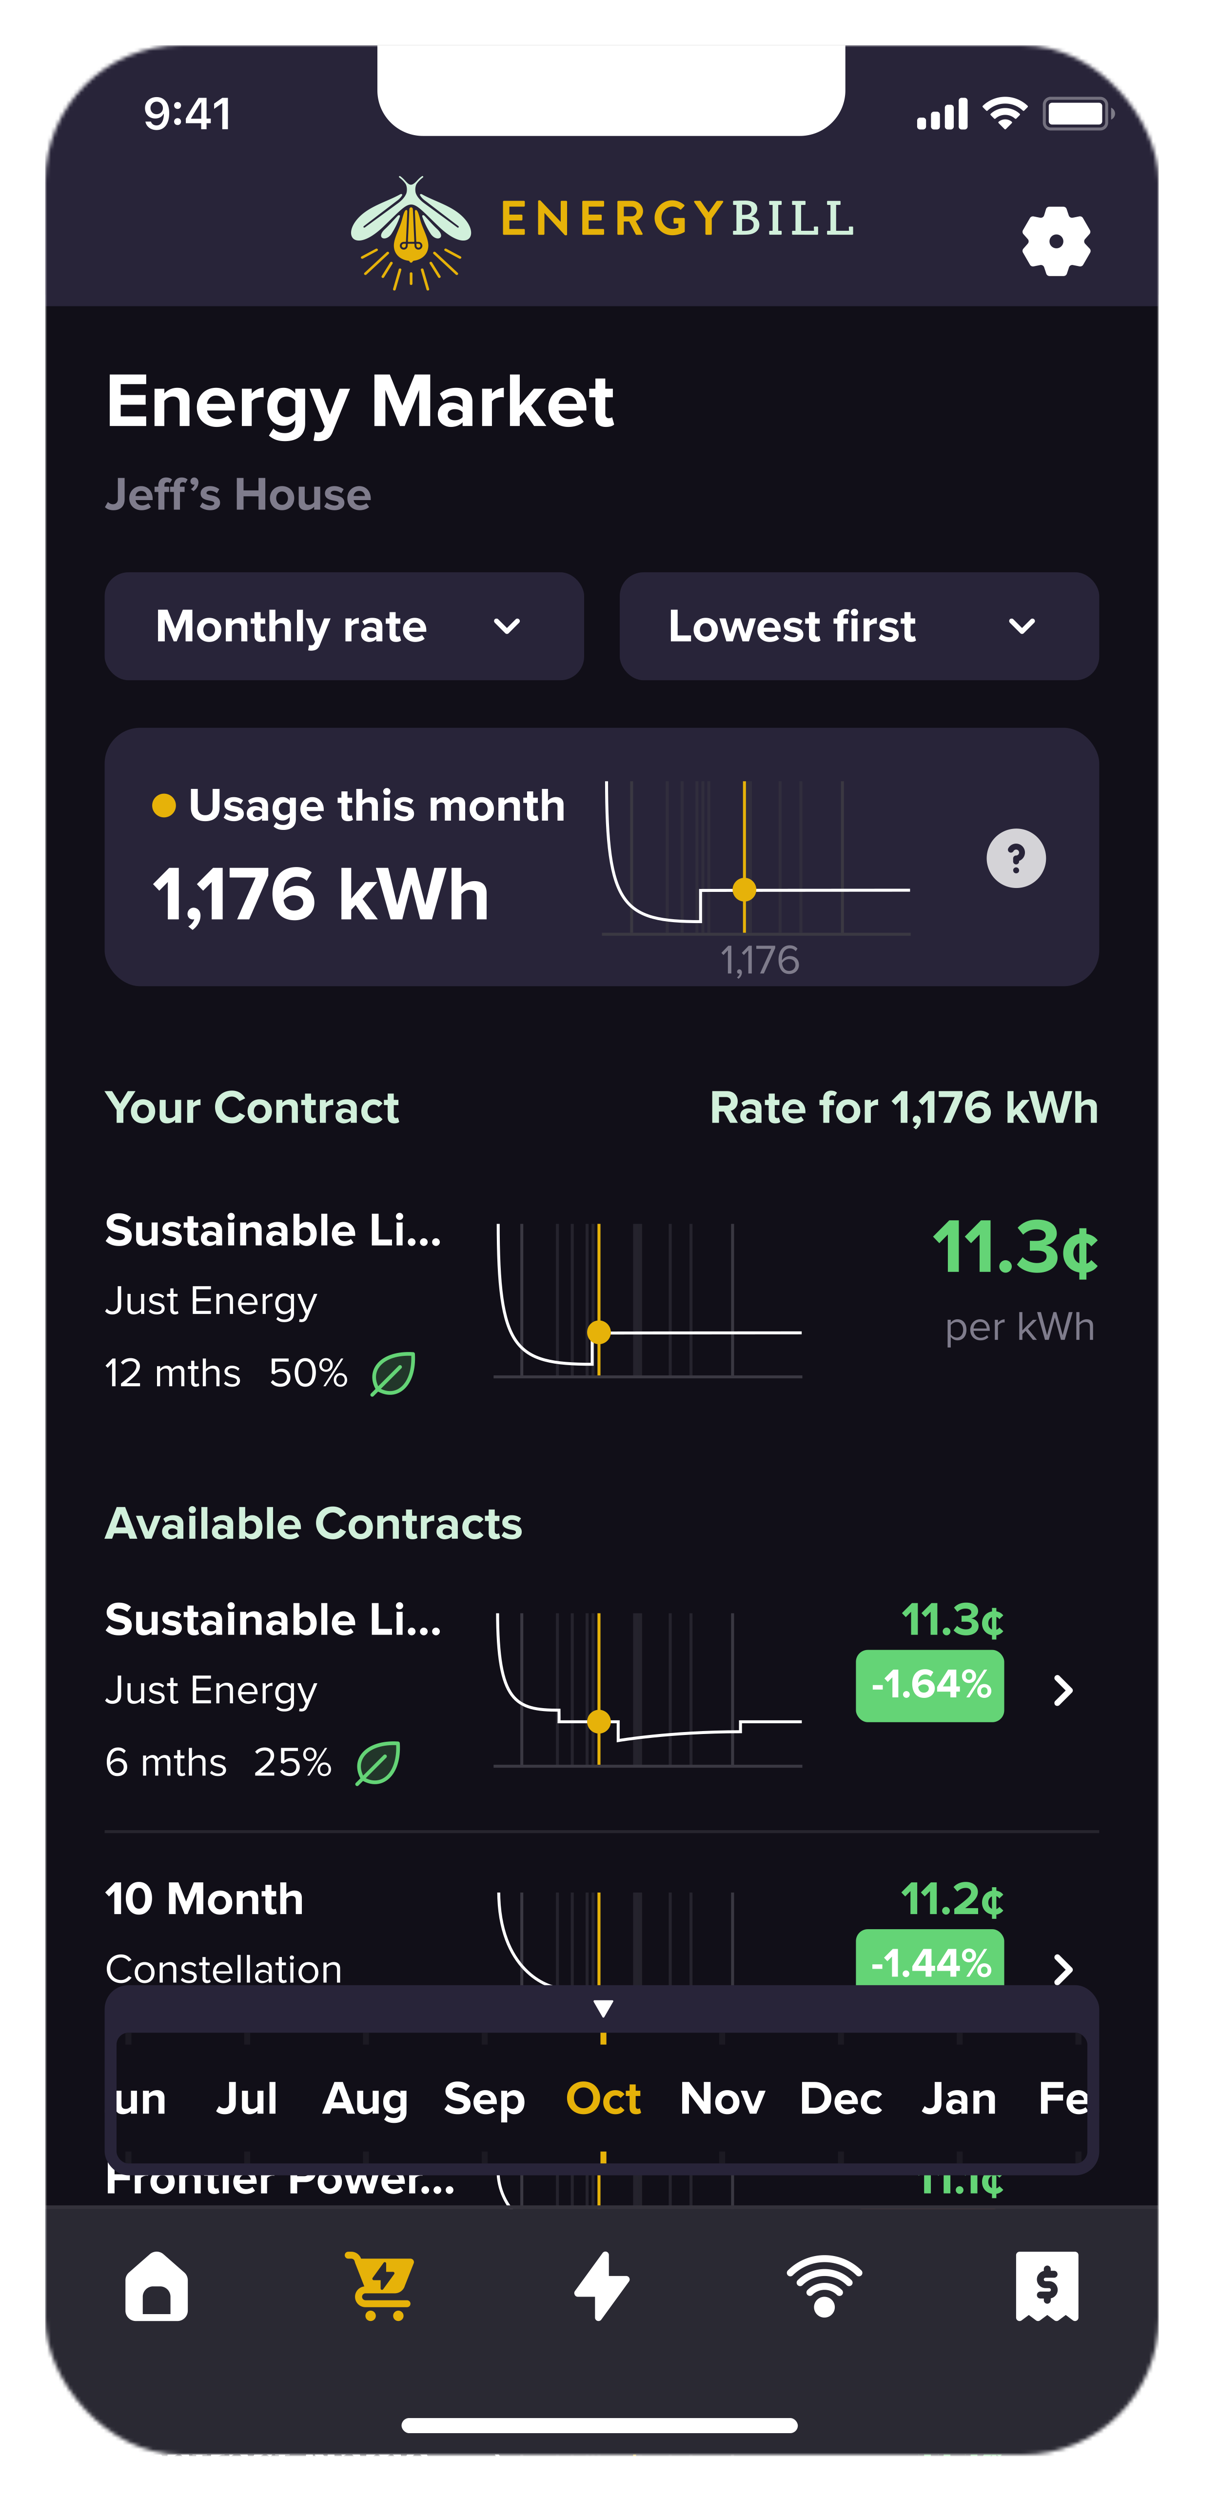 <svg xmlns="http://www.w3.org/2000/svg" width="323" height="662" fill="none"><rect width="319" height="662" fill="#fff" rx="48"/><mask id="a" width="295" height="638" x="12" y="12" maskUnits="userSpaceOnUse" style="mask-type:alpha"><rect width="295" height="638" x="12" y="12" fill="#EEE" rx="36"/></mask><g mask="url(#a)"><rect width="295" height="638.773" x="12" y="12" fill="#110F18" rx="31.467"/><path fill="#fff" d="M38.737 112.813v-2.556h-6.75v-3.089h6.607v-2.556h-6.606v-2.884h6.75v-2.557h-9.655v13.642zm11.475 0v-6.974c0-1.923-1.043-3.15-3.212-3.15-1.615 0-2.822.777-3.456 1.534v-1.289h-2.598v9.879h2.598v-6.647c.43-.593 1.227-1.166 2.25-1.166 1.104 0 1.82.471 1.82 1.841v5.972zm7.222.246c1.534 0 3.088-.471 4.07-1.371l-1.145-1.677c-.634.614-1.8.982-2.639.982-1.677 0-2.68-1.043-2.843-2.291h7.343v-.572c0-3.232-2.005-5.441-4.95-5.441-3.006 0-5.113 2.311-5.113 5.175 0 3.17 2.27 5.195 5.277 5.195m2.27-6.116h-4.868c.123-.982.818-2.188 2.434-2.188 1.718 0 2.373 1.247 2.434 2.188m6.99 5.87v-6.524c.43-.634 1.575-1.125 2.434-1.125.286 0 .531.02.716.061v-2.536c-1.228 0-2.455.716-3.15 1.595v-1.35h-2.598v9.879zm8.822 4.009c2.434 0 5.339-.92 5.339-4.684v-9.204h-2.618v1.268c-.798-1.002-1.862-1.513-3.048-1.513-2.495 0-4.356 1.8-4.356 5.031 0 3.293 1.881 5.032 4.356 5.032 1.207 0 2.27-.573 3.048-1.554v1.002c0 1.943-1.473 2.495-2.72 2.495s-2.291-.348-3.09-1.227l-1.165 1.882c1.248 1.084 2.557 1.472 4.254 1.472m.491-6.381c-1.472 0-2.495-1.023-2.495-2.721 0-1.697 1.023-2.72 2.495-2.72.86 0 1.8.471 2.23 1.125v3.191c-.43.634-1.37 1.125-2.23 1.125m7.076 6.238c.328.082.982.143 1.289.143 1.697-.041 3.007-.532 3.743-2.393l4.643-11.495h-2.802l-2.578 6.873-2.577-6.873H82.02l4.008 10.022-.368.839c-.245.532-.695.716-1.37.716a2.2 2.2 0 0 1-.818-.164zM114 112.813V99.171h-4.091l-3.314 8.243-3.313-8.243h-4.07v13.642h2.904v-9.551l3.845 9.551h1.269l3.845-9.551v9.551zm11.177 0v-6.381c0-2.843-2.066-3.743-4.316-3.743-1.554 0-3.109.491-4.316 1.554l.982 1.739c.839-.777 1.821-1.166 2.884-1.166 1.309 0 2.168.655 2.168 1.657v1.329c-.654-.777-1.82-1.206-3.129-1.206-1.575 0-3.436.879-3.436 3.19 0 2.209 1.861 3.273 3.436 3.273 1.288 0 2.454-.471 3.129-1.268v1.022zm-4.684-1.513c-1.023 0-1.861-.532-1.861-1.452 0-.962.838-1.494 1.861-1.494.838 0 1.657.287 2.086.86v1.227c-.429.572-1.248.859-2.086.859m9.858 1.513v-6.524c.429-.634 1.575-1.125 2.434-1.125.286 0 .531.02.716.061v-2.536c-1.228 0-2.455.716-3.15 1.595v-1.35h-2.598v9.879zm14.427 0-4.03-5.399 3.907-4.48h-3.191l-3.743 4.398v-8.161h-2.597v13.642h2.597v-2.536l1.186-1.268 2.618 3.804zm5.814.246c1.534 0 3.089-.471 4.071-1.371l-1.146-1.677c-.634.614-1.8.982-2.638.982-1.677 0-2.68-1.043-2.843-2.291h7.342v-.572c0-3.232-2.004-5.441-4.949-5.441-3.007 0-5.114 2.311-5.114 5.175 0 3.17 2.271 5.195 5.277 5.195m2.271-6.116h-4.868c.123-.982.818-2.188 2.434-2.188 1.718 0 2.372 1.247 2.434 2.188m7.705 6.116c1.084 0 1.78-.287 2.168-.634l-.552-1.964c-.143.143-.511.287-.9.287-.573 0-.9-.471-.9-1.084v-4.459h2.005v-2.271h-2.005v-2.699h-2.618v2.699h-1.636v2.271h1.636v5.154c0 1.759.982 2.7 2.802 2.7"/><path fill="#7F7C8C" d="M30.062 135.111c1.724 0 2.958-.919 2.958-2.907v-5.639h-1.788v5.613c0 .818-.516 1.347-1.309 1.347-.579 0-1.006-.289-1.334-.604l-.78 1.372c.604.591 1.41.818 2.253.818m7.443 0c.944 0 1.9-.289 2.505-.843l-.705-1.032c-.39.377-1.108.604-1.624.604-1.032 0-1.649-.642-1.75-1.41h4.519v-.352c0-1.989-1.233-3.348-3.046-3.348-1.85 0-3.147 1.422-3.147 3.184 0 1.951 1.398 3.197 3.248 3.197m1.397-3.763h-2.996c.076-.605.504-1.347 1.498-1.347 1.057 0 1.46.768 1.498 1.347m4.666 3.612v-4.682h1.234v-1.397h-1.234v-.328c0-.566.315-.856.755-.856.29 0 .504.089.667.252l.605-.944c-.39-.415-1.007-.566-1.586-.566-1.221 0-2.052.818-2.052 2.114v.328H40.95v1.397h1.007v4.682zm4.116 0v-4.682h1.233v-1.397h-1.233v-.328c0-.566.315-.856.755-.856.29 0 .504.089.667.252l.604-.944c-.39-.415-1.007-.566-1.586-.566-1.22 0-2.051.818-2.051 2.114v.328h-1.007v1.397h1.007v4.682zm4.893-7.237c0-.818-.541-1.284-1.133-1.284-.529 0-.982.453-.982 1.007 0 .528.378.906.856.906a.6.6 0 0 0 .24-.05c-.101.453-.567.981-.97 1.195l.692.567c.768-.554 1.297-1.397 1.297-2.341m3.104 7.388c1.686 0 2.63-.843 2.63-1.951 0-2.454-3.6-1.699-3.6-2.605 0-.34.378-.605.957-.605.743 0 1.435.315 1.8.705l.642-1.095c-.604-.478-1.422-.83-2.454-.83-1.599 0-2.493.893-2.493 1.913 0 2.391 3.613 1.573 3.613 2.58 0 .378-.328.655-1.02.655-.755 0-1.661-.416-2.102-.831l-.692 1.12c.642.592 1.661.944 2.719.944m14.618-.151v-8.395h-1.8v3.297h-3.965v-3.297h-1.787v8.395h1.787v-3.524H68.5v3.524zm4.436.151c2.014 0 3.222-1.46 3.222-3.197 0-1.724-1.208-3.184-3.222-3.184-2.001 0-3.21 1.46-3.21 3.184 0 1.737 1.209 3.197 3.21 3.197m0-1.422c-.994 0-1.548-.818-1.548-1.775 0-.944.554-1.762 1.548-1.762.995 0 1.561.818 1.561 1.762 0 .957-.566 1.775-1.56 1.775m10.11 1.271v-6.079h-1.598v4.115c-.277.353-.768.693-1.385.693-.68 0-1.12-.277-1.12-1.12v-3.688h-1.599v4.317c0 1.183.63 1.913 1.964 1.913.994 0 1.724-.453 2.14-.919v.768zm3.777.151c1.687 0 2.631-.843 2.631-1.951 0-2.454-3.6-1.699-3.6-2.605 0-.34.378-.605.957-.605.742 0 1.435.315 1.8.705l.642-1.095c-.605-.478-1.423-.83-2.455-.83-1.598 0-2.492.893-2.492 1.913 0 2.391 3.612 1.573 3.612 2.58 0 .378-.327.655-1.02.655-.754 0-1.66-.416-2.101-.831l-.692 1.12c.642.592 1.661.944 2.718.944m6.666 0c.944 0 1.9-.289 2.505-.843l-.705-1.032c-.39.377-1.108.604-1.624.604-1.032 0-1.649-.642-1.75-1.41h4.52v-.352c0-1.989-1.234-3.348-3.047-3.348-1.85 0-3.147 1.422-3.147 3.184 0 1.951 1.398 3.197 3.248 3.197m1.397-3.763h-2.996c.076-.605.504-1.347 1.498-1.347 1.057 0 1.46.768 1.498 1.347"/><rect width="127.047" height="28.587" x="27.733" y="151.547" fill="#282439" rx="6.293"/><path fill="#fff" d="M50.976 169.84v-8.395h-2.517l-2.04 5.072-2.038-5.072h-2.505v8.395h1.787v-5.878l2.366 5.878h.78l2.367-5.878v5.878zm4.449.151c2.014 0 3.222-1.46 3.222-3.197 0-1.724-1.208-3.184-3.222-3.184-2.001 0-3.21 1.46-3.21 3.184 0 1.737 1.209 3.197 3.21 3.197m0-1.422c-.994 0-1.548-.818-1.548-1.775 0-.944.553-1.762 1.548-1.762.994 0 1.56.818 1.56 1.762 0 .957-.566 1.775-1.56 1.775m10.11 1.271v-4.292c0-1.183-.642-1.938-1.976-1.938-.995 0-1.737.478-2.127.944v-.793h-1.599v6.079h1.599v-4.091a1.73 1.73 0 0 1 1.384-.717c.68 0 1.12.289 1.12 1.133v3.675zm3.626.151c.667 0 1.095-.176 1.334-.39l-.34-1.208c-.088.088-.314.176-.553.176-.353 0-.554-.29-.554-.667v-2.744h1.233v-1.397h-1.233v-1.662h-1.611v1.662H66.43v1.397h1.007v3.172c0 1.082.604 1.661 1.724 1.661m7.928-.151v-4.317c0-1.183-.642-1.913-1.976-1.913-.994 0-1.75.478-2.14.944v-3.109h-1.598v8.395h1.598v-4.091c.277-.365.768-.717 1.385-.717.692 0 1.133.264 1.133 1.108v3.7zm3.186 0v-8.395h-1.599v8.395zm1.37 2.379c.202.05.605.088.794.088 1.044-.025 1.85-.327 2.303-1.473l2.857-7.073h-1.724l-1.586 4.229-1.586-4.229H80.99l2.467 6.167-.226.516c-.151.327-.428.441-.844.441a1.4 1.4 0 0 1-.503-.101zm11.487-2.379v-4.015c.264-.39.969-.692 1.497-.692.177 0 .328.012.441.037v-1.56c-.755 0-1.51.44-1.938.981v-.83h-1.599v6.079zm8.185 0v-3.927c0-1.75-1.271-2.303-2.655-2.303-.957 0-1.913.302-2.656.956l.604 1.07c.516-.478 1.12-.717 1.775-.717.805 0 1.334.402 1.334 1.019v.818c-.403-.478-1.12-.742-1.926-.742-.969 0-2.114.541-2.114 1.963 0 1.36 1.145 2.014 2.114 2.014.793 0 1.51-.289 1.926-.78v.629zm-2.882-.931c-.63 0-1.145-.328-1.145-.894 0-.592.516-.919 1.145-.919.516 0 1.02.176 1.284.529v.755c-.264.352-.768.529-1.284.529m6.507 1.082c.667 0 1.095-.176 1.334-.39l-.34-1.208c-.088.088-.314.176-.553.176-.353 0-.554-.29-.554-.667v-2.744h1.233v-1.397h-1.233v-1.662h-1.611v1.662h-1.007v1.397h1.007v3.172c0 1.082.604 1.661 1.724 1.661m5.071 0c.944 0 1.901-.289 2.505-.843l-.705-1.032c-.39.377-1.108.604-1.624.604-1.032 0-1.649-.642-1.749-1.41h4.518v-.352c0-1.989-1.233-3.348-3.046-3.348-1.85 0-3.146 1.422-3.146 3.184 0 1.951 1.397 3.197 3.247 3.197m1.397-3.763h-2.995c.075-.605.503-1.347 1.497-1.347 1.058 0 1.46.768 1.498 1.347M130.918 164.463c0-.393.262-.655.655-.655.197 0 .328.065.459.196l2.295 2.295 2.294-2.295a.634.634 0 0 1 .918 0 .634.634 0 0 1 0 .918l-2.753 2.754a.634.634 0 0 1-.918 0l-2.754-2.754a.7.7 0 0 1-.196-.459"/><rect width="127.047" height="28.587" x="164.22" y="151.547" fill="#282439" rx="6.293"/><path fill="#fff" d="M183.103 169.84v-1.573h-3.549v-6.822h-1.788v8.395zm3.898.151c2.014 0 3.222-1.46 3.222-3.197 0-1.724-1.208-3.184-3.222-3.184-2.001 0-3.21 1.46-3.21 3.184 0 1.737 1.209 3.197 3.21 3.197m0-1.422c-.994 0-1.548-.818-1.548-1.775 0-.944.554-1.762 1.548-1.762s1.561.818 1.561 1.762c0 .957-.567 1.775-1.561 1.775m11.444 1.271 1.85-6.079h-1.661l-1.133 4.09-1.334-4.09h-1.422l-1.335 4.09-1.132-4.09h-1.662l1.85 6.079h1.712l1.284-4.141 1.284 4.141zm5.495.151c.944 0 1.9-.289 2.505-.843l-.705-1.032c-.39.377-1.108.604-1.624.604-1.032 0-1.649-.642-1.749-1.41h4.518v-.352c0-1.989-1.233-3.348-3.046-3.348-1.85 0-3.146 1.422-3.146 3.184 0 1.951 1.397 3.197 3.247 3.197m1.397-3.763h-2.996c.076-.605.504-1.347 1.498-1.347 1.057 0 1.46.768 1.498 1.347m4.893 3.763c1.687 0 2.631-.843 2.631-1.951 0-2.454-3.6-1.699-3.6-2.605 0-.34.377-.604.956-.604.743 0 1.435.314 1.8.704l.642-1.095c-.604-.478-1.422-.83-2.454-.83-1.599 0-2.492.893-2.492 1.913 0 2.391 3.612 1.573 3.612 2.58 0 .378-.327.655-1.02.655-.755 0-1.661-.416-2.102-.831l-.692 1.12c.642.592 1.662.944 2.719.944m5.847 0c.667 0 1.095-.176 1.334-.39l-.339-1.208c-.089.088-.315.176-.554.176-.353 0-.554-.29-.554-.667v-2.744h1.233v-1.397h-1.233v-1.662h-1.611v1.662h-1.007v1.397h1.007v3.172c0 1.082.604 1.661 1.724 1.661m7.398-.151v-4.682h1.233v-1.397h-1.233v-.328c0-.553.302-.856.755-.856a.9.9 0 0 1 .516.152l.328-1.158c-.29-.151-.705-.252-1.158-.252-1.196 0-2.052.793-2.052 2.114v.328h-1.007v1.397h1.007v4.682zm2.945-6.734a.956.956 0 0 0 .957-.956.945.945 0 0 0-.957-.944.953.953 0 0 0-.956.944c0 .528.44.956.956.956m.806 6.734v-6.079h-1.599v6.079zm3.185 0v-4.015c.265-.39.969-.692 1.498-.692.176 0 .327.012.441.037v-1.56c-.756 0-1.511.44-1.939.981v-.83h-1.598v6.079zm5.127.151c1.687 0 2.631-.843 2.631-1.951 0-2.454-3.6-1.699-3.6-2.605 0-.34.378-.604.957-.604.742 0 1.435.314 1.8.704l.642-1.095c-.604-.478-1.423-.83-2.455-.83-1.598 0-2.492.893-2.492 1.913 0 2.391 3.612 1.573 3.612 2.58 0 .378-.327.655-1.019.655-.755 0-1.661-.416-2.102-.831l-.692 1.12c.642.592 1.661.944 2.718.944m5.848 0c.667 0 1.095-.176 1.334-.39l-.34-1.208c-.088.088-.315.176-.554.176-.352 0-.554-.29-.554-.667v-2.744h1.234v-1.397h-1.234v-1.662h-1.611v1.662h-1.007v1.397h1.007v3.172c0 1.082.605 1.661 1.725 1.661M267.405 164.463c0-.393.262-.655.655-.655.197 0 .328.065.459.196l2.294 2.295 2.295-2.295a.634.634 0 0 1 .918 0 .634.634 0 0 1 0 .918l-2.754 2.754a.633.633 0 0 1-.917 0l-2.754-2.754a.7.7 0 0 1-.196-.459"/><rect width="263.533" height="68.44" x="27.733" y="192.72" fill="#282439" rx="9.44"/><circle cx="43.467" cy="213.307" r="3.147" fill="#E6B209"/><path fill="#fff" d="M54.38 217.458c2.554 0 3.788-1.423 3.788-3.512v-5.035h-1.825v4.985c0 1.17-.667 1.976-1.964 1.976s-1.976-.806-1.976-1.976v-4.985h-1.812v5.048c0 2.064 1.233 3.499 3.788 3.499m7.594 0c1.687 0 2.63-.844 2.63-1.951 0-2.455-3.6-1.699-3.6-2.606 0-.34.379-.604.958-.604.742 0 1.434.315 1.8.705l.641-1.095c-.604-.478-1.422-.831-2.454-.831-1.599 0-2.492.894-2.492 1.913 0 2.392 3.612 1.574 3.612 2.581 0 .377-.327.654-1.02.654-.755 0-1.66-.415-2.101-.831l-.693 1.121c.642.591 1.662.944 2.72.944m9.057-.151v-3.927c0-1.75-1.271-2.304-2.656-2.304-.956 0-1.913.302-2.656.957l.605 1.07c.516-.479 1.12-.718 1.774-.718.806 0 1.335.403 1.335 1.02v.818c-.403-.478-1.12-.743-1.926-.743-.97 0-2.115.542-2.115 1.964 0 1.359 1.145 2.014 2.115 2.014.793 0 1.51-.29 1.925-.781v.63zm-2.882-.932c-.63 0-1.146-.327-1.146-.893 0-.592.516-.919 1.146-.919.516 0 1.02.176 1.284.528v.756c-.265.352-.768.528-1.284.528m6.96 3.399c1.498 0 3.285-.567 3.285-2.883v-5.664h-1.611v.781c-.491-.617-1.146-.932-1.876-.932-1.535 0-2.68 1.108-2.68 3.097 0 2.026 1.157 3.096 2.68 3.096.743 0 1.397-.353 1.876-.957v.617c0 1.196-.907 1.536-1.674 1.536-.768 0-1.41-.214-1.9-.756l-.718 1.158c.767.668 1.573.907 2.618.907m.302-3.927c-.907 0-1.536-.63-1.536-1.674s.63-1.674 1.536-1.674c.528 0 1.107.289 1.372.692v1.963c-.265.391-.844.693-1.372.693m7.425 1.611c.944 0 1.901-.29 2.505-.844l-.705-1.032c-.39.378-1.107.604-1.623.604-1.032 0-1.65-.641-1.75-1.409h4.519v-.353c0-1.988-1.234-3.348-3.046-3.348-1.85 0-3.147 1.423-3.147 3.185 0 1.951 1.397 3.197 3.247 3.197m1.398-3.764h-2.996c.075-.604.503-1.346 1.498-1.346 1.057 0 1.46.767 1.498 1.346m7.962 3.764c.667 0 1.095-.177 1.334-.39l-.34-1.209c-.088.088-.315.176-.554.176-.352 0-.553-.289-.553-.667v-2.744h1.233v-1.397h-1.234v-1.661h-1.61v1.661h-1.007v1.397h1.006v3.172c0 1.083.605 1.662 1.725 1.662m7.928-.151v-4.318c0-1.183-.642-1.913-1.976-1.913-.995 0-1.75.479-2.14.944v-3.109H94.41v8.396h1.598v-4.091c.277-.365.768-.717 1.385-.717.692 0 1.132.264 1.132 1.107v3.701zm2.38-6.734a.956.956 0 0 0 .956-.957.946.946 0 0 0-.956-.944.954.954 0 0 0-.957.944c0 .529.441.957.957.957m.805 6.734v-6.08h-1.598v6.08zm3.776.151c1.686 0 2.63-.844 2.63-1.951 0-2.455-3.6-1.699-3.6-2.606 0-.34.378-.604.957-.604.743 0 1.435.315 1.8.705l.642-1.095c-.604-.478-1.423-.831-2.455-.831-1.598 0-2.492.894-2.492 1.913 0 2.392 3.613 1.574 3.613 2.581 0 .377-.328.654-1.02.654-.755 0-1.661-.415-2.102-.831l-.692 1.121c.642.591 1.661.944 2.719.944m16.179-.151v-4.393c0-1.246-.667-1.838-1.788-1.838-.931 0-1.737.554-2.089 1.108-.227-.692-.793-1.108-1.687-1.108-.931 0-1.737.579-1.988.944v-.793h-1.599v6.08h1.599v-4.091c.239-.34.705-.717 1.258-.717.655 0 .907.402.907.969v3.839h1.611v-4.104c.226-.327.692-.704 1.258-.704.655 0 .907.402.907.969v3.839zm4.387.151c2.014 0 3.222-1.46 3.222-3.197 0-1.725-1.208-3.185-3.222-3.185-2.001 0-3.21 1.46-3.21 3.185 0 1.737 1.209 3.197 3.21 3.197m0-1.423c-.994 0-1.548-.818-1.548-1.774 0-.944.554-1.762 1.548-1.762s1.561.818 1.561 1.762c0 .956-.567 1.774-1.561 1.774m10.11 1.272v-4.292c0-1.184-.642-1.939-1.976-1.939-.995 0-1.737.479-2.127.944v-.793h-1.599v6.08h1.599v-4.091a1.73 1.73 0 0 1 1.384-.717c.68 0 1.12.289 1.12 1.132v3.676zm3.626.151c.667 0 1.095-.177 1.334-.39l-.34-1.209c-.088.088-.314.176-.553.176-.353 0-.554-.289-.554-.667v-2.744h1.233v-1.397h-1.233v-1.661h-1.611v1.661h-1.007v1.397h1.007v3.172c0 1.083.604 1.662 1.724 1.662m7.928-.151v-4.318c0-1.183-.642-1.913-1.976-1.913-.994 0-1.749.479-2.14.944v-3.109h-1.598v8.396h1.598v-4.091c.277-.365.768-.717 1.385-.717.692 0 1.133.264 1.133 1.107v3.701zM47.376 243.453v-13.642H44.84l-4.295 4.316 1.657 1.738 2.27-2.311v9.899zm5.75-1.002c0-1.329-.879-2.086-1.84-2.086-.86 0-1.596.736-1.596 1.636 0 .88.614 1.473 1.391 1.473.143 0 .327-.041.389-.062-.164.716-.92 1.575-1.575 1.923l1.125.92c1.247-.9 2.106-2.27 2.106-3.804m5.875 1.002v-13.642h-2.536l-4.295 4.316 1.657 1.738 2.27-2.311v9.899zm7.018 0 5.073-11.617v-2.025H60.845v2.557h6.872l-4.888 11.085zm12.066.246c3.11 0 5.216-2.025 5.216-4.684 0-2.904-2.189-4.438-4.643-4.438-1.493 0-2.863.838-3.498 1.759-.02-.103-.02-.185-.02-.287 0-2.168 1.411-3.865 3.416-3.865 1.207 0 1.984.368 2.72 1.063l1.31-2.229c-.983-.839-2.373-1.412-4.03-1.412-4.03 0-6.361 2.925-6.361 7.057 0 3.845 1.738 7.036 5.89 7.036m-.163-2.577c-1.903 0-2.639-1.453-2.761-2.762a3.41 3.41 0 0 1 2.658-1.288c1.31 0 2.537.613 2.537 2.045 0 .962-.86 2.005-2.434 2.005m22.197 2.331-4.03-5.399 3.907-4.48h-3.19l-3.744 4.398v-8.161h-2.597v13.642h2.597v-2.536l1.187-1.268 2.618 3.804zm14.333 0 3.886-13.642h-3.272l-2.373 9.858-2.577-9.858h-2.27l-2.598 9.858-2.393-9.858h-3.252l3.907 13.642h3.088l2.373-9.367 2.393 9.367zm14.481 0v-7.015c0-1.923-1.043-3.109-3.212-3.109-1.615 0-2.843.777-3.477 1.534v-5.052h-2.597v13.642h2.597v-6.647c.45-.593 1.248-1.166 2.25-1.166 1.125 0 1.841.43 1.841 1.8v6.013z"/><g clip-path="url(#b)"><path fill="#3A3842" d="M159.5 247h81.813v.787H159.5zM222.827 168.333h.787V247h-.787z"/><path fill="#3A3842" d="M211.813 168.333h.787V247h-.787zM206.307 168.333h.787V247h-.787zM198.44 168.333h.787V247h-.787zM197.653 168.333h.787V247h-.787z" opacity=".5"/><path fill="#E6B209" d="M196.867 168.333h.787V247h-.787z"/><path fill="#3A3842" d="M187.427 168.333h.787V247h-.787zM185.853 168.333h.787V247h-.787zM184.28 168.333h.787V247h-.787zM176.413 168.333h.787V247h-.787zM180.347 168.333h.787V247h-.787z" opacity=".5"/><path fill="#3A3842" d="M166.973 168.333h.787V247h-.787z"/><path stroke="#fff" stroke-width=".787" d="M160.72 206.442c0 33.686 4.265 37.619 24.908 37.619v-8.269s25.59-.059 55.509-.059"/><circle cx="197.26" cy="235.593" r="3.147" fill="#E6B209"/></g><path fill="#fff" fill-rule="evenodd" d="M264.87 220.792a7.866 7.866 0 1 1 8.738 13.081 7.866 7.866 0 0 1-8.738-13.081m3.717 9.247q.044-.061.095-.118a.8.8 0 0 1 .558-.232.787.787 0 0 1 .787.791.8.8 0 0 1-.048.299.7.7 0 0 1-.424.425.75.75 0 0 1-.598 0 .712.712 0 0 1-.425-.425.66.66 0 0 1-.063-.299 1 1 0 0 1 0-.157.5.5 0 0 1 .047-.142.6.6 0 0 1 .071-.142m-.528-6.323a2.37 2.37 0 0 1 1.181-.316 2.36 2.36 0 0 1 2.308 1.96 2.36 2.36 0 0 1-1.521 2.618v.142a.78.78 0 0 1-.231.556.783.783 0 0 1-1.112 0 .78.78 0 0 1-.231-.556v-.787a.787.787 0 0 1 .787-.786.78.78 0 0 0 .556-.231.783.783 0 0 0 0-1.112.78.78 0 0 0-.951-.126.8.8 0 0 0-.289.289.8.8 0 0 1-.478.391.79.79 0 0 1-.849-.284.79.79 0 0 1-.034-.894c.207-.359.505-.657.864-.864" clip-rule="evenodd" opacity=".8"/><path fill="#7F7C8C" d="M193.789 257.787v-7.346h-.804l-1.839 1.894.551.562 1.178-1.245v6.135zm2.796-.265c0-.528-.33-.837-.693-.837a.59.59 0 0 0-.584.595c0 .33.22.562.528.562a.5.5 0 0 0 .155-.022c-.044.363-.364.793-.716 1.024l.407.341c.507-.363.903-.991.903-1.663m2.614.265v-7.346h-.804l-1.839 1.894.551.562 1.178-1.245v6.135zm3.204 0 3.006-6.718v-.628h-5.011v.815h3.954l-2.963 6.531zm6.714.132c1.608 0 2.577-1.124 2.577-2.401 0-1.564-1.079-2.346-2.401-2.346-.947 0-1.762.639-2.081 1.145-.011-.099-.011-.187-.011-.286 0-1.443.649-2.885 2.07-2.885.771 0 1.201.308 1.575.749l.463-.683c-.452-.518-1.091-.881-2.038-.881-2.059 0-2.984 1.806-2.984 3.799 0 1.994.782 3.789 2.83 3.789m-.033-.815c-1.278 0-1.762-1.124-1.85-2.038.407-.649 1.112-1.101 1.839-1.101.947 0 1.696.507 1.696 1.586 0 .705-.551 1.553-1.685 1.553"/><path fill="#D1F0DB" d="M32.693 297.333v-3.436l3.21-4.959h-2.04l-2.064 3.373-2.09-3.373H27.67l3.235 4.959v3.436zm5.204.151c2.014 0 3.222-1.46 3.222-3.197 0-1.724-1.208-3.184-3.222-3.184-2.001 0-3.21 1.46-3.21 3.184 0 1.737 1.209 3.197 3.21 3.197m0-1.422c-.994 0-1.548-.818-1.548-1.775 0-.944.554-1.762 1.548-1.762.995 0 1.56.818 1.56 1.762 0 .957-.566 1.775-1.56 1.775m10.11 1.271v-6.079h-1.599v4.116c-.276.352-.767.692-1.384.692-.68 0-1.12-.277-1.12-1.12v-3.688h-1.599v4.317c0 1.183.63 1.913 1.964 1.913.994 0 1.724-.453 2.14-.918v.767zm3.186 0v-4.015c.264-.39.969-.692 1.498-.692.176 0 .327.012.44.038v-1.561c-.755 0-1.51.44-1.938.982v-.831h-1.599v6.079zm10.26.151c1.85 0 2.908-1.019 3.512-2.064l-1.535-.742a2.25 2.25 0 0 1-1.977 1.22c-1.523 0-2.63-1.17-2.63-2.756s1.108-2.757 2.63-2.757c.869 0 1.624.542 1.977 1.221l1.535-.755c-.591-1.045-1.661-2.051-3.512-2.051-2.517 0-4.468 1.762-4.468 4.342s1.951 4.342 4.468 4.342m7.358 0c2.014 0 3.222-1.46 3.222-3.197 0-1.724-1.208-3.184-3.222-3.184-2.002 0-3.21 1.46-3.21 3.184 0 1.737 1.208 3.197 3.21 3.197m0-1.422c-.995 0-1.548-.818-1.548-1.775 0-.944.553-1.762 1.548-1.762.994 0 1.56.818 1.56 1.762 0 .957-.566 1.775-1.56 1.775m10.11 1.271v-4.292c0-1.183-.642-1.938-1.977-1.938-.994 0-1.737.478-2.127.944v-.793H73.22v6.079h1.598v-4.09a1.73 1.73 0 0 1 1.385-.718c.68 0 1.12.29 1.12 1.133v3.675zm3.626.151c.667 0 1.095-.176 1.334-.39l-.34-1.208c-.088.088-.314.176-.554.176-.352 0-.553-.289-.553-.667v-2.744h1.233v-1.397h-1.234v-1.661h-1.61v1.661h-1.007v1.397h1.006v3.172c0 1.082.605 1.661 1.725 1.661m3.812-.151v-4.015c.265-.39.97-.692 1.498-.692.176 0 .327.012.44.038v-1.561c-.755 0-1.51.44-1.938.982v-.831h-1.598v6.079zm8.186 0v-3.927c0-1.749-1.271-2.303-2.656-2.303-.956 0-1.913.302-2.656.956l.605 1.07c.516-.478 1.12-.717 1.774-.717.806 0 1.334.403 1.334 1.019v.819c-.402-.479-1.12-.743-1.925-.743-.97 0-2.115.541-2.115 1.963 0 1.36 1.145 2.014 2.115 2.014.793 0 1.51-.289 1.925-.78v.629zm-2.882-.931c-.63 0-1.146-.327-1.146-.894 0-.591.516-.919 1.146-.919.516 0 1.02.177 1.283.529v.755c-.264.353-.767.529-1.283.529m7.3 1.082c1.246 0 2.001-.541 2.404-1.107l-1.045-.969c-.29.402-.73.654-1.284.654-.97 0-1.649-.717-1.649-1.775s.68-1.762 1.649-1.762c.554 0 .994.227 1.284.655l1.045-.982c-.403-.554-1.158-1.095-2.404-1.095-1.876 0-3.223 1.322-3.223 3.184 0 1.876 1.347 3.197 3.223 3.197m5.488 0c.667 0 1.095-.176 1.334-.39l-.34-1.208c-.088.088-.315.176-.554.176-.352 0-.554-.289-.554-.667v-2.744h1.234v-1.397h-1.234v-1.661h-1.611v1.661h-1.007v1.397h1.007v3.172c0 1.082.604 1.661 1.725 1.661M195.521 297.333l-1.888-3.197c.907-.214 1.838-1.007 1.838-2.492 0-1.561-1.07-2.706-2.819-2.706h-3.927v8.395h1.787v-2.983h1.309l1.649 2.983zm-3.134-4.556h-1.875v-2.266h1.875c.718 0 1.259.428 1.259 1.133s-.541 1.133-1.259 1.133m9.391 4.556v-3.927c0-1.749-1.272-2.303-2.656-2.303-.957 0-1.913.302-2.656.956l.604 1.07c.516-.478 1.12-.717 1.775-.717.805 0 1.334.403 1.334 1.019v.819c-.403-.479-1.12-.743-1.926-.743-.969 0-2.114.541-2.114 1.963 0 1.36 1.145 2.014 2.114 2.014.793 0 1.511-.289 1.926-.78v.629zm-2.883-.931c-.629 0-1.145-.327-1.145-.894 0-.591.516-.919 1.145-.919.516 0 1.02.177 1.284.529v.755c-.264.353-.768.529-1.284.529m6.507 1.082c.667 0 1.095-.176 1.334-.39l-.339-1.208c-.089.088-.315.176-.554.176-.353 0-.554-.289-.554-.667v-2.744h1.233v-1.397h-1.233v-1.661h-1.611v1.661h-1.007v1.397h1.007v3.172c0 1.082.604 1.661 1.724 1.661m5.071 0c.944 0 1.901-.289 2.505-.843l-.705-1.032c-.39.378-1.108.604-1.624.604-1.032 0-1.648-.642-1.749-1.41h4.519v-.352c0-1.989-1.234-3.348-3.046-3.348-1.851 0-3.147 1.422-3.147 3.184 0 1.951 1.397 3.197 3.247 3.197m1.397-3.763h-2.995c.075-.604.503-1.347 1.498-1.347 1.057 0 1.46.768 1.497 1.347m7.887 3.612v-4.682h1.234v-1.397h-1.234v-.327c0-.567.315-.856.755-.856.29 0 .504.088.667.252l.605-.944c-.391-.416-1.007-.567-1.586-.567-1.221 0-2.052.818-2.052 2.115v.327h-1.007v1.397h1.007v4.682zm4.974.151c2.014 0 3.222-1.46 3.222-3.197 0-1.724-1.208-3.184-3.222-3.184-2.002 0-3.21 1.46-3.21 3.184 0 1.737 1.208 3.197 3.21 3.197m0-1.422c-.995 0-1.548-.818-1.548-1.775 0-.944.553-1.762 1.548-1.762.994 0 1.56.818 1.56 1.762 0 .957-.566 1.775-1.56 1.775m6.006 1.271v-4.015c.265-.39.969-.692 1.498-.692.176 0 .327.012.441.038v-1.561c-.756 0-1.511.44-1.939.982v-.831h-1.598v6.079zm9.707 0v-8.395h-1.561l-2.643 2.656 1.02 1.07 1.397-1.423v6.092zm3.539-.616c0-.819-.541-1.284-1.133-1.284-.529 0-.982.453-.982 1.007 0 .541.378.906.856.906a1 1 0 0 0 .239-.038c-.1.441-.566.969-.969 1.183l.692.567c.768-.554 1.297-1.397 1.297-2.341m3.615.616v-8.395h-1.561l-2.643 2.656 1.02 1.07 1.397-1.423v6.092zm4.319 0 3.121-7.149v-1.246h-6.306v1.573h4.23l-3.009 6.822zm7.425.151c1.913 0 3.21-1.246 3.21-2.882 0-1.787-1.347-2.731-2.858-2.731-.918 0-1.762.516-2.152 1.082-.012-.063-.012-.113-.012-.176 0-1.334.868-2.379 2.102-2.379.742 0 1.22.227 1.674.655l.805-1.372c-.604-.516-1.46-.869-2.479-.869-2.48 0-3.915 1.8-3.915 4.343 0 2.366 1.07 4.329 3.625 4.329m-.101-1.586c-1.17 0-1.623-.893-1.699-1.699a2.1 2.1 0 0 1 1.636-.793c.806 0 1.561.378 1.561 1.259 0 .592-.528 1.233-1.498 1.233m13.66 1.435-2.479-3.323 2.404-2.756h-1.964l-2.303 2.706v-5.022h-1.599v8.395h1.599v-1.56l.73-.781 1.611 2.341zm8.821 0 2.391-8.395h-2.014l-1.46 6.067-1.586-6.067h-1.397l-1.598 6.067-1.473-6.067h-2.001l2.404 8.395h1.9l1.46-5.764 1.473 5.764zm8.911 0v-4.317c0-1.183-.642-1.913-1.976-1.913-.995 0-1.75.478-2.14.944v-3.109h-1.599v8.395h1.599v-4.09c.277-.365.768-.718 1.384-.718.693 0 1.133.265 1.133 1.108v3.7z"/><path fill="#fff" d="M31.547 329.951c2.266 0 3.36-1.158 3.36-2.694 0-3.134-4.82-2.24-4.82-3.574 0-.504.428-.843 1.196-.843.856 0 1.762.289 2.442.918l.994-1.309c-.83-.767-1.938-1.17-3.273-1.17-1.976 0-3.184 1.158-3.184 2.555 0 3.159 4.833 2.14 4.833 3.625 0 .478-.478.931-1.46.931a3.68 3.68 0 0 1-2.668-1.133l-.97 1.36c.781.793 1.939 1.334 3.55 1.334m10.228-.151v-6.079h-1.598v4.115c-.277.353-.768.693-1.385.693-.68 0-1.12-.277-1.12-1.12v-3.688h-1.599v4.317c0 1.183.63 1.913 1.964 1.913.994 0 1.724-.453 2.14-.919v.768zm3.777.151c1.687 0 2.631-.843 2.631-1.951 0-2.454-3.6-1.699-3.6-2.605 0-.34.378-.605.957-.605.742 0 1.435.315 1.8.705l.642-1.095c-.605-.478-1.423-.83-2.455-.83-1.598 0-2.492.893-2.492 1.913 0 2.391 3.613 1.573 3.613 2.58 0 .378-.328.655-1.02.655-.755 0-1.661-.416-2.102-.831l-.692 1.12c.642.592 1.661.944 2.718.944m5.848 0c.667 0 1.095-.176 1.334-.39l-.34-1.208c-.088.088-.315.176-.554.176-.352 0-.554-.29-.554-.667v-2.744h1.234v-1.397h-1.234v-1.662h-1.61v1.662h-1.008v1.397h1.007v3.172c0 1.082.605 1.661 1.725 1.661m7.462-.151v-3.927c0-1.75-1.271-2.303-2.656-2.303-.956 0-1.913.302-2.655.956l.604 1.07c.516-.478 1.12-.717 1.774-.717.806 0 1.335.402 1.335 1.019v.818c-.403-.478-1.12-.742-1.926-.742-.97 0-2.115.541-2.115 1.963 0 1.36 1.146 2.014 2.115 2.014.793 0 1.51-.289 1.926-.78v.629zm-2.882-.931c-.63 0-1.145-.328-1.145-.894 0-.592.515-.919 1.145-.919.516 0 1.02.176 1.284.529v.755c-.265.352-.768.529-1.284.529m5.26-5.803a.956.956 0 0 0 .957-.956.945.945 0 0 0-.956-.944.953.953 0 0 0-.957.944c0 .528.44.956.957.956m.806 6.734v-6.079h-1.598v6.079zm7.287 0v-4.292c0-1.183-.642-1.938-1.976-1.938-.994 0-1.737.478-2.127.944v-.793H63.63v6.079h1.599v-4.091a1.73 1.73 0 0 1 1.384-.717c.68 0 1.12.289 1.12 1.133v3.675zm6.836 0v-3.927c0-1.75-1.271-2.303-2.656-2.303-.957 0-1.913.302-2.656.956l.605 1.07c.516-.478 1.12-.717 1.774-.717.806 0 1.334.402 1.334 1.019v.818c-.402-.478-1.12-.742-1.925-.742-.97 0-2.115.541-2.115 1.963 0 1.36 1.145 2.014 2.115 2.014.793 0 1.51-.289 1.925-.78v.629zm-2.882-.931c-.63 0-1.146-.328-1.146-.894 0-.592.516-.919 1.146-.919.516 0 1.02.176 1.283.529v.755c-.264.352-.767.529-1.283.529m6.066-1.02v-2.152c.264-.403.856-.705 1.372-.705.931 0 1.548.717 1.548 1.775s-.617 1.762-1.548 1.762c-.516 0-1.108-.29-1.372-.68m0 1.951v-.78c.478.604 1.145.931 1.875.931 1.536 0 2.694-1.158 2.694-3.184 0-1.989-1.145-3.197-2.694-3.197a2.34 2.34 0 0 0-1.875.931v-3.096h-1.599v8.395zm7.375 0v-8.395h-1.599v8.395zm4.442.151c.944 0 1.9-.289 2.505-.843l-.705-1.032c-.39.377-1.108.604-1.624.604-1.032 0-1.648-.642-1.75-1.41h4.52v-.352c0-1.989-1.234-3.348-3.047-3.348-1.85 0-3.146 1.422-3.146 3.184 0 1.951 1.397 3.197 3.247 3.197m1.397-3.763h-2.995c.075-.605.503-1.347 1.497-1.347 1.058 0 1.46.768 1.498 1.347m11.298 3.612v-1.573h-3.549v-6.822h-1.788v8.395zm2.007-6.734a.956.956 0 0 0 .956-.956.945.945 0 0 0-.956-.944.954.954 0 0 0-.957.944c0 .528.441.956.957.956m.805 6.734v-6.079h-1.598v6.079zm2.403.138c.554 0 1.02-.465 1.02-1.019s-.466-1.02-1.02-1.02c-.553 0-1.019.466-1.019 1.02s.466 1.019 1.019 1.019m3.221 0a1.03 1.03 0 0 0 1.019-1.019c0-.554-.465-1.02-1.019-1.02s-1.02.466-1.02 1.02.466 1.019 1.02 1.019m3.22 0c.554 0 1.02-.465 1.02-1.019s-.466-1.02-1.02-1.02-1.019.466-1.019 1.02a1.03 1.03 0 0 0 1.019 1.019M29.77 348.079c1.311 0 2.336-.749 2.336-2.346v-5.132h-.915v5.121c0 .914-.572 1.542-1.475 1.542-.639 0-1.069-.342-1.388-.727l-.473.694c.506.595 1.134.848 1.916.848m8.433-.132v-5.32h-.826v3.91c-.309.429-.925.804-1.575.804-.716 0-1.19-.275-1.19-1.212v-3.502h-.826v3.756c0 1.156.584 1.696 1.696 1.696.793 0 1.487-.419 1.895-.881v.749zm3.334.132c1.377 0 2.093-.716 2.093-1.608 0-2.071-3.293-1.3-3.293-2.467 0-.474.451-.837 1.178-.837.683 0 1.267.286 1.586.672l.386-.573c-.43-.43-1.069-.771-1.972-.771-1.266 0-1.982.705-1.982 1.531 0 1.971 3.293 1.178 3.293 2.467 0 .529-.44.914-1.256.914-.727 0-1.398-.352-1.75-.76l-.43.595c.54.572 1.277.837 2.147.837m4.778 0c.485 0 .782-.143.992-.342l-.243-.616c-.11.121-.33.22-.561.22-.364 0-.54-.286-.54-.683v-3.304h1.08v-.727h-1.08v-1.454h-.826v1.454h-.881v.727h.881v3.48c0 .793.396 1.245 1.178 1.245m9.58-.132v-.815h-3.9v-2.533h3.822v-.815h-3.821v-2.368h3.898v-.815h-4.812v7.346zm5.84 0v-3.734c0-1.156-.584-1.718-1.696-1.718-.793 0-1.52.463-1.894.903v-.771h-.826v5.32h.826v-3.888c.308-.43.925-.826 1.575-.826.715 0 1.19.297 1.19 1.233v3.481zm4.05.132c.87 0 1.587-.287 2.115-.815l-.396-.54c-.419.43-1.036.672-1.641.672-1.146 0-1.85-.837-1.917-1.839h4.307v-.209c0-1.597-.948-2.853-2.555-2.853-1.52 0-2.622 1.245-2.622 2.786 0 1.663 1.135 2.798 2.71 2.798m1.653-3.128h-3.492c.044-.815.606-1.773 1.74-1.773 1.212 0 1.74.98 1.752 1.773m2.978 2.996v-3.767c.243-.429.937-.848 1.443-.848.132 0 .232.011.33.033v-.848c-.726 0-1.343.408-1.772.969v-.859h-.826v5.32zm4.946 2.158c1.3 0 2.533-.55 2.533-2.313v-5.165h-.826v.804c-.43-.584-1.068-.936-1.784-.936-1.398 0-2.368 1.057-2.368 2.764 0 1.718.98 2.754 2.368 2.754.75 0 1.399-.408 1.784-.947v.76c0 1.167-.826 1.596-1.707 1.596-.76 0-1.288-.198-1.729-.726l-.418.616c.627.617 1.244.793 2.147.793m.122-2.819c-1.069 0-1.708-.859-1.708-2.027 0-1.178.64-2.026 1.708-2.026.66 0 1.299.396 1.585.859v2.324c-.286.462-.925.87-1.585.87m3.768 2.742c.155.044.43.077.606.077.705-.011 1.245-.308 1.564-1.079l2.665-6.399h-.903l-1.762 4.361-1.773-4.361h-.892l2.224 5.375-.352.804c-.187.44-.43.561-.793.561-.132 0-.33-.033-.451-.088zM30.608 367.093v-7.346h-.804l-1.84 1.895.551.561 1.179-1.244v6.134zm6.496 0v-.815h-3.601c2.048-1.619 3.568-2.984 3.568-4.482 0-1.465-1.244-2.159-2.467-2.159-1.035 0-1.993.419-2.555 1.157l.562.583c.43-.55 1.112-.925 1.993-.925.76 0 1.531.408 1.531 1.344 0 1.266-1.432 2.489-4.075 4.57v.727zm11.748 0v-3.843c0-1.069-.517-1.608-1.487-1.608-.77 0-1.486.506-1.784.991-.154-.551-.617-.991-1.431-.991-.782 0-1.498.561-1.719.903v-.771h-.826v5.319h.826v-3.887c.287-.43.86-.826 1.4-.826.693 0 .98.429.98 1.101v3.612h.825v-3.898c.276-.419.86-.815 1.41-.815.683 0 .98.429.98 1.101v3.612zm2.992.132c.484 0 .782-.143.99-.341l-.242-.617c-.11.121-.33.221-.561.221-.364 0-.54-.287-.54-.683v-3.304h1.08v-.727h-1.08v-1.454h-.826v1.454h-.88v.727h.88v3.48c0 .793.397 1.244 1.179 1.244m6.32-.132v-3.755c0-1.157-.583-1.696-1.695-1.696-.804 0-1.531.462-1.906.903v-2.798h-.826v7.346h.826v-3.887c.32-.43.936-.826 1.575-.826.716 0 1.2.275 1.2 1.211v3.502zm3.335.132c1.377 0 2.093-.715 2.093-1.607 0-2.071-3.293-1.3-3.293-2.467 0-.474.451-.837 1.178-.837.683 0 1.267.286 1.586.671l.385-.572c-.43-.43-1.068-.771-1.971-.771-1.266 0-1.982.705-1.982 1.531 0 1.971 3.293 1.178 3.293 2.467 0 .528-.441.914-1.256.914-.727 0-1.399-.353-1.751-.76l-.43.594c.54.573 1.278.837 2.148.837M74.342 367.225c1.475 0 2.61-.925 2.61-2.422 0-1.509-1.112-2.346-2.335-2.346-.738 0-1.366.308-1.718.661v-2.556h3.58v-.815h-4.494v3.965l.672.232a2.3 2.3 0 0 1 1.696-.694c.99 0 1.685.616 1.685 1.586 0 .892-.694 1.574-1.696 1.574-.903 0-1.542-.352-2.027-.969l-.561.606c.55.727 1.343 1.178 2.588 1.178m6.55 0c2.005 0 2.81-2.015 2.81-3.799 0-1.795-.805-3.789-2.81-3.789-2.014 0-2.807 1.994-2.807 3.789 0 1.784.793 3.799 2.808 3.799m0-.815c-1.398 0-1.871-1.519-1.871-2.984s.473-2.974 1.872-2.974 1.872 1.509 1.872 2.974-.473 2.984-1.872 2.984m5.478-3.149c1.057 0 1.784-.771 1.784-1.795 0-1.036-.727-1.829-1.784-1.829-1.046 0-1.762.793-1.762 1.829 0 1.024.716 1.795 1.762 1.795m-.1 3.832 4.704-7.346h-.606l-4.692 7.346zm3.933.132c1.046 0 1.773-.77 1.773-1.795 0-1.035-.727-1.828-1.773-1.828-1.047 0-1.763.793-1.763 1.828 0 1.025.716 1.795 1.763 1.795m-3.833-4.515c-.65 0-1.102-.551-1.102-1.244 0-.727.452-1.267 1.102-1.267.66 0 1.123.54 1.123 1.267 0 .693-.462 1.244-1.123 1.244m3.832 3.965c-.66 0-1.112-.551-1.112-1.245 0-.727.452-1.266 1.112-1.266s1.124.539 1.124 1.266c0 .694-.463 1.245-1.123 1.245"/><path fill="#64D476" d="M100.107 367.893c-2.95-4.916.983-9.833 9.341-9.341.492 8.358-4.425 12.291-9.341 9.341" opacity=".2"/><path stroke="#64D476" stroke-linecap="round" stroke-linejoin="round" stroke-width=".983" d="m106.007 361.993-7.375 7.375M100.107 367.893c-2.95-4.916.983-9.833 9.341-9.341.492 8.358-4.425 12.291-9.341 9.341"/><g clip-path="url(#c)"><path fill="#3A3842" d="M130.787 364.213H212.6V365h-81.813z"/><path fill="#3A3842" d="M193.72 285.547h.787v78.667h-.787z"/><path fill="#3A3842" d="M182.707 285.547h.787v78.667h-.787zM177.2 285.547h.787v78.667h-.787zM169.333 285.547h.787v78.667h-.787z" opacity=".5"/><path fill="#3A3842" d="M168.547 285.547h.787v78.667h-.787zM167.76 285.547h.787v78.667h-.787zM158.32 285.547h.787v78.667h-.787zM156.747 285.547h.787v78.667h-.787zM155.173 285.547h.787v78.667h-.787zM147.307 285.547h.787v78.667h-.787zM151.24 285.547h.787v78.667h-.787z" opacity=".5"/><path fill="#3A3842" d="M137.867 285.547h.787v78.667h-.787z"/><path stroke="#fff" stroke-width=".787" d="M132.007 323.655c0 33.686 4.265 37.62 24.908 37.62v-8.27s25.59-.059 55.508-.059"/><path fill="#E6B209" d="M158.32 285.547h.787v78.667h-.787z"/><circle cx="158.713" cy="352.807" r="3.147" fill="#E6B209"/></g><path fill="#64D476" d="M254.061 336.8v-13.642h-2.537l-4.295 4.315 1.657 1.739 2.27-2.311v9.899zm8.409 0v-13.642h-2.536l-4.296 4.315 1.657 1.739 2.27-2.311v9.899zm3.97.225c.9 0 1.657-.757 1.657-1.657s-.757-1.656-1.657-1.656-1.656.756-1.656 1.656.756 1.657 1.656 1.657m8.404.02c3.272 0 5.379-1.656 5.379-4.008 0-2.046-1.8-3.13-3.191-3.273 1.514-.266 2.987-1.391 2.987-3.109 0-2.27-1.964-3.702-5.155-3.702-2.393 0-4.111.92-5.215 2.168l1.452 1.82c.961-.92 2.147-1.411 3.457-1.411 1.431 0 2.536.532 2.536 1.616 0 1.002-1.002 1.452-2.516 1.452-.511 0-1.452 0-1.698-.02v2.618c.205-.021 1.125-.041 1.698-.041 1.902 0 2.741.491 2.741 1.575 0 1.022-.921 1.738-2.577 1.738-1.33 0-2.823-.572-3.764-1.554l-1.513 1.943c1.002 1.227 2.863 2.188 5.379 2.188m11.145 1.8h1.882v-1.861c1.473-.204 2.434-.961 2.986-1.738l-1.698-1.575c-.327.45-.756.797-1.288.961v-5.522c.532.143.961.47 1.288.94l1.698-1.595c-.552-.757-1.513-1.493-2.986-1.718v-1.493h-1.882v1.513c-2.536.389-4.275 2.393-4.275 5.093 0 2.721 1.739 4.725 4.275 5.114zm-1.595-6.995c0-1.288.613-2.25 1.595-2.659v5.339c-.982-.409-1.595-1.391-1.595-2.68"/><path fill="#7F7C8C" d="M253.714 354.932c1.398 0 2.368-1.079 2.368-2.797 0-1.729-.97-2.787-2.368-2.787-.749 0-1.41.386-1.795.926v-.793h-.826v7.345h.826v-2.83c.429.595 1.068.936 1.795.936m-.209-.738c-.65 0-1.3-.396-1.586-.859v-2.401c.286-.462.936-.848 1.586-.848 1.068 0 1.707.87 1.707 2.049s-.639 2.059-1.707 2.059m6.291.738c.87 0 1.586-.286 2.115-.815l-.397-.539c-.418.429-1.035.671-1.641.671-1.145 0-1.85-.837-1.916-1.839h4.306v-.209c0-1.597-.947-2.853-2.555-2.853-1.52 0-2.621 1.245-2.621 2.787 0 1.663 1.134 2.797 2.709 2.797m1.652-3.128h-3.491c.044-.815.606-1.773 1.74-1.773 1.211 0 1.74.98 1.751 1.773m2.979 2.996v-3.767c.242-.429.936-.848 1.443-.848.132 0 .231.011.33.033v-.848c-.727 0-1.344.408-1.773.97v-.859h-.826v5.319zm10.329 0-2.368-2.908 2.357-2.411h-1.046l-2.797 2.83v-4.857h-.826v7.346h.826v-1.52l.881-.87 1.916 2.39zm7.36 0 2.092-7.346h-1.013l-1.619 6.124-1.685-6.124h-.76l-1.685 6.124-1.63-6.124h-1.013l2.092 7.346h.992l1.619-5.925 1.618 5.925zm7.509 0v-3.756c0-1.156-.584-1.696-1.696-1.696-.804 0-1.531.463-1.906.903v-2.797h-.826v7.346h.826v-3.888c.32-.429.937-.826 1.575-.826.716 0 1.201.276 1.201 1.212v3.502z"/><path fill="#D1F0DB" d="m36.393 407.467-3.235-8.396h-2.24l-3.248 8.396h2.04l.528-1.423h3.6l.516 1.423zm-3.046-2.996h-2.618l1.309-3.612zm6.835 2.996 2.442-6.08H40.9l-1.586 4.229-1.586-4.229h-1.712l2.442 6.08zm8.404 0v-3.927c0-1.75-1.27-2.304-2.655-2.304-.957 0-1.914.302-2.656.957l.604 1.07c.516-.479 1.12-.718 1.775-.718.805 0 1.334.403 1.334 1.02v.818c-.403-.478-1.12-.743-1.926-.743-.969 0-2.114.542-2.114 1.964 0 1.359 1.145 2.014 2.114 2.014.793 0 1.51-.29 1.926-.781v.63zm-2.882-.932c-.63 0-1.145-.327-1.145-.893 0-.592.516-.919 1.145-.919.516 0 1.02.176 1.284.528v.756c-.264.352-.768.528-1.284.528m5.26-5.802a.956.956 0 0 0 .958-.957.946.946 0 0 0-.957-.944.954.954 0 0 0-.957.944c0 .529.44.957.957.957m.806 6.734v-6.08h-1.598v6.08zm3.184 0v-8.396h-1.599v8.396zm6.834 0v-3.927c0-1.75-1.272-2.304-2.656-2.304-.957 0-1.913.302-2.656.957l.604 1.07c.516-.479 1.12-.718 1.775-.718.806 0 1.334.403 1.334 1.02v.818c-.403-.478-1.12-.743-1.926-.743-.969 0-2.114.542-2.114 1.964 0 1.359 1.145 2.014 2.114 2.014.793 0 1.51-.29 1.926-.781v.63zm-2.883-.932c-.629 0-1.145-.327-1.145-.893 0-.592.516-.919 1.145-.919.516 0 1.02.176 1.284.528v.756c-.264.352-.768.528-1.284.528m6.067-1.019v-2.153c.264-.402.856-.704 1.372-.704.931 0 1.548.717 1.548 1.774 0 1.058-.617 1.762-1.548 1.762-.516 0-1.108-.289-1.372-.679m0 1.951v-.781c.478.604 1.145.932 1.875.932 1.536 0 2.694-1.158 2.694-3.185 0-1.988-1.146-3.197-2.694-3.197-.717 0-1.397.315-1.875.932v-3.097h-1.599v8.396zm7.375 0v-8.396h-1.599v8.396zm4.442.151c.944 0 1.9-.29 2.505-.844l-.705-1.032c-.39.378-1.108.604-1.624.604-1.032 0-1.649-.641-1.75-1.409h4.52v-.353c0-1.988-1.234-3.348-3.047-3.348-1.85 0-3.147 1.423-3.147 3.185 0 1.951 1.398 3.197 3.248 3.197m1.397-3.764H75.19c.076-.604.504-1.346 1.498-1.346 1.058 0 1.46.767 1.498 1.346m10.026 3.764c1.85 0 2.908-1.02 3.512-2.064l-1.535-.743c-.353.692-1.108 1.221-1.976 1.221-1.523 0-2.631-1.171-2.631-2.757s1.108-2.756 2.63-2.756c.869 0 1.624.541 1.977 1.221l1.535-.755c-.591-1.045-1.661-2.052-3.511-2.052-2.518 0-4.469 1.762-4.469 4.342 0 2.581 1.951 4.343 4.469 4.343m7.358 0c2.014 0 3.222-1.46 3.222-3.197 0-1.725-1.209-3.185-3.222-3.185-2.002 0-3.21 1.46-3.21 3.185 0 1.737 1.208 3.197 3.21 3.197m0-1.423c-.995 0-1.548-.818-1.548-1.774 0-.944.553-1.762 1.548-1.762.994 0 1.56.818 1.56 1.762 0 .956-.566 1.774-1.56 1.774m10.11 1.272v-4.292c0-1.184-.642-1.939-1.977-1.939-.994 0-1.737.479-2.127.944v-.793h-1.598v6.08h1.598v-4.091a1.73 1.73 0 0 1 1.385-.717c.679 0 1.12.289 1.12 1.132v3.676zm3.626.151c.667 0 1.095-.176 1.334-.39l-.34-1.209c-.088.088-.315.176-.554.176-.352 0-.554-.289-.554-.667v-2.744h1.234v-1.397h-1.234v-1.661h-1.611v1.661h-1.007v1.397h1.007v3.172c0 1.083.605 1.662 1.725 1.662m3.812-.151v-4.015c.264-.391.969-.693 1.498-.693.176 0 .327.013.44.038v-1.561c-.755 0-1.51.441-1.938.982v-.831h-1.598v6.08zm8.186 0v-3.927c0-1.75-1.271-2.304-2.656-2.304-.956 0-1.913.302-2.656.957l.604 1.07c.517-.479 1.121-.718 1.775-.718.806 0 1.334.403 1.334 1.02v.818c-.402-.478-1.12-.743-1.925-.743-.97 0-2.115.542-2.115 1.964 0 1.359 1.145 2.014 2.115 2.014.793 0 1.51-.29 1.925-.781v.63zm-2.882-.932c-.63 0-1.146-.327-1.146-.893 0-.592.516-.919 1.146-.919.516 0 1.019.176 1.283.528v.756c-.264.352-.767.528-1.283.528m7.299 1.083c1.247 0 2.002-.542 2.404-1.108l-1.044-.969c-.29.403-.73.654-1.284.654-.969 0-1.649-.717-1.649-1.774 0-1.058.68-1.762 1.649-1.762.554 0 .994.226 1.284.654l1.044-.982c-.402-.553-1.157-1.095-2.404-1.095-1.875 0-3.222 1.322-3.222 3.185 0 1.875 1.347 3.197 3.222 3.197m5.489 0c.667 0 1.095-.176 1.334-.39l-.34-1.209c-.088.088-.315.176-.554.176-.352 0-.554-.289-.554-.667v-2.744h1.234v-1.397h-1.234v-1.661h-1.611v1.661h-1.007v1.397h1.007v3.172c0 1.083.604 1.662 1.725 1.662m4.403 0c1.687 0 2.631-.844 2.631-1.951 0-2.455-3.6-1.699-3.6-2.606 0-.339.378-.604.957-.604.742 0 1.435.315 1.8.705l.642-1.095c-.604-.478-1.423-.831-2.455-.831-1.598 0-2.492.894-2.492 1.913 0 2.392 3.613 1.574 3.613 2.581 0 .377-.328.654-1.02.654-.755 0-1.661-.415-2.102-.83l-.692 1.12c.642.591 1.661.944 2.718.944"/><path fill="#fff" d="M31.547 433.058c2.266 0 3.36-1.158 3.36-2.694 0-3.134-4.82-2.24-4.82-3.574 0-.504.428-.844 1.196-.844.856 0 1.762.29 2.442.919l.994-1.309c-.83-.768-1.938-1.17-3.273-1.17-1.976 0-3.184 1.157-3.184 2.555 0 3.159 4.833 2.139 4.833 3.625 0 .478-.478.931-1.46.931a3.68 3.68 0 0 1-2.668-1.133l-.97 1.36c.781.792 1.939 1.334 3.55 1.334m10.228-.151v-6.08h-1.598v4.116c-.277.353-.768.692-1.385.692-.68 0-1.12-.276-1.12-1.12v-3.688h-1.599v4.318c0 1.183.63 1.913 1.964 1.913.994 0 1.724-.453 2.14-.919v.768zm3.777.151c1.687 0 2.631-.844 2.631-1.951 0-2.455-3.6-1.699-3.6-2.606 0-.339.378-.604.957-.604.742 0 1.435.315 1.8.705l.642-1.095c-.605-.478-1.423-.831-2.455-.831-1.598 0-2.492.894-2.492 1.913 0 2.392 3.613 1.574 3.613 2.581 0 .377-.328.654-1.02.654-.755 0-1.661-.415-2.102-.83l-.692 1.12c.642.591 1.661.944 2.718.944m5.848 0c.667 0 1.095-.176 1.334-.39l-.34-1.209c-.088.088-.315.176-.554.176-.352 0-.554-.289-.554-.667v-2.744h1.234v-1.397h-1.234v-1.661h-1.61v1.661h-1.008v1.397h1.007v3.172c0 1.083.605 1.662 1.725 1.662m7.462-.151v-3.927c0-1.75-1.271-2.304-2.656-2.304-.956 0-1.913.302-2.655.957l.604 1.07c.516-.479 1.12-.718 1.774-.718.806 0 1.335.403 1.335 1.02v.818c-.403-.478-1.12-.743-1.926-.743-.97 0-2.115.542-2.115 1.964 0 1.359 1.146 2.014 2.115 2.014.793 0 1.51-.29 1.926-.781v.63zm-2.882-.932c-.63 0-1.145-.327-1.145-.893 0-.592.515-.919 1.145-.919.516 0 1.02.176 1.284.528v.756c-.265.352-.768.528-1.284.528m5.26-5.802a.956.956 0 0 0 .957-.957.946.946 0 0 0-.956-.944.954.954 0 0 0-.957.944c0 .529.44.957.957.957m.806 6.734v-6.08h-1.598v6.08zm7.287 0v-4.292c0-1.184-.642-1.939-1.976-1.939-.994 0-1.737.479-2.127.944v-.793H63.63v6.08h1.599v-4.091a1.73 1.73 0 0 1 1.384-.717c.68 0 1.12.289 1.12 1.132v3.676zm6.836 0v-3.927c0-1.75-1.271-2.304-2.656-2.304-.957 0-1.913.302-2.656.957l.605 1.07c.516-.479 1.12-.718 1.774-.718.806 0 1.334.403 1.334 1.02v.818c-.402-.478-1.12-.743-1.925-.743-.97 0-2.115.542-2.115 1.964 0 1.359 1.145 2.014 2.115 2.014.793 0 1.51-.29 1.925-.781v.63zm-2.882-.932c-.63 0-1.146-.327-1.146-.893 0-.592.516-.919 1.146-.919.516 0 1.02.176 1.283.528v.756c-.264.352-.767.528-1.283.528m6.066-1.019v-2.153c.264-.402.856-.704 1.372-.704.931 0 1.548.717 1.548 1.774 0 1.058-.617 1.762-1.548 1.762-.516 0-1.108-.289-1.372-.679m0 1.951v-.781c.478.604 1.145.932 1.875.932 1.536 0 2.694-1.158 2.694-3.185 0-1.988-1.145-3.197-2.694-3.197-.717 0-1.397.315-1.875.932v-3.097h-1.599v8.396zm7.375 0v-8.396h-1.599v8.396zm4.442.151c.944 0 1.9-.29 2.505-.844l-.705-1.032c-.39.378-1.108.604-1.624.604-1.032 0-1.648-.641-1.75-1.409h4.52v-.353c0-1.988-1.234-3.348-3.047-3.348-1.85 0-3.146 1.423-3.146 3.185 0 1.951 1.397 3.197 3.247 3.197m1.397-3.764h-2.995c.075-.604.503-1.346 1.497-1.346 1.058 0 1.46.767 1.498 1.346m11.298 3.613v-1.574h-3.549v-6.822h-1.788v8.396zm2.007-6.734a.956.956 0 0 0 .956-.957.946.946 0 0 0-.956-.944.954.954 0 0 0-.957.944c0 .529.441.957.957.957m.805 6.734v-6.08h-1.598v6.08zm2.403.138c.554 0 1.02-.466 1.02-1.019 0-.554-.466-1.02-1.02-1.02-.553 0-1.019.466-1.019 1.02 0 .553.466 1.019 1.019 1.019m3.221 0c.554 0 1.019-.466 1.019-1.019 0-.554-.465-1.02-1.019-1.02s-1.02.466-1.02 1.02c0 .553.466 1.019 1.02 1.019m3.22 0c.554 0 1.02-.466 1.02-1.019 0-.554-.466-1.02-1.02-1.02s-1.019.466-1.019 1.02c0 .553.465 1.019 1.019 1.019M29.77 451.186c1.311 0 2.336-.749 2.336-2.346v-5.133h-.915v5.122c0 .914-.572 1.542-1.475 1.542-.639 0-1.069-.342-1.388-.727l-.473.693c.506.595 1.134.849 1.916.849m8.433-.133v-5.319h-.826v3.91c-.309.429-.925.804-1.575.804-.716 0-1.19-.276-1.19-1.212v-3.502h-.826v3.755c0 1.157.584 1.697 1.696 1.697.793 0 1.487-.419 1.895-.882v.749zm3.334.133c1.377 0 2.093-.716 2.093-1.608 0-2.071-3.293-1.3-3.293-2.467 0-.474.451-.837 1.178-.837.683 0 1.267.286 1.586.671l.386-.572c-.43-.43-1.069-.771-1.972-.771-1.266 0-1.982.705-1.982 1.531 0 1.971 3.293 1.178 3.293 2.467 0 .528-.44.914-1.256.914-.727 0-1.398-.353-1.75-.76l-.43.594c.54.573 1.277.838 2.147.838m4.778 0c.485 0 .782-.144.992-.342l-.243-.617c-.11.121-.33.221-.561.221-.364 0-.54-.287-.54-.683v-3.304h1.08v-.727h-1.08v-1.454h-.826v1.454h-.881v.727h.881v3.48c0 .793.396 1.245 1.178 1.245m9.58-.133v-.815h-3.9v-2.533h3.822v-.815h-3.821v-2.368h3.898v-.815h-4.812v7.346zm5.84 0v-3.733c0-1.157-.584-1.718-1.696-1.718-.793 0-1.52.462-1.894.903v-.771h-.826v5.319h.826v-3.887c.308-.43.925-.826 1.575-.826.715 0 1.19.297 1.19 1.233v3.48zm4.05.133c.87 0 1.587-.287 2.115-.815l-.396-.54c-.419.429-1.036.672-1.641.672-1.146 0-1.85-.837-1.917-1.84h4.307v-.209c0-1.597-.948-2.852-2.555-2.852-1.52 0-2.622 1.244-2.622 2.786 0 1.663 1.135 2.798 2.71 2.798m1.653-3.128h-3.492c.044-.815.606-1.773 1.74-1.773 1.212 0 1.74.98 1.752 1.773m2.978 2.995v-3.766c.243-.43.937-.848 1.443-.848.132 0 .232.011.33.033v-.848c-.726 0-1.343.407-1.772.969v-.859h-.826v5.319zm4.946 2.159c1.3 0 2.533-.551 2.533-2.313v-5.165h-.826v.804c-.43-.584-1.068-.936-1.784-.936-1.398 0-2.368 1.057-2.368 2.764 0 1.718.98 2.753 2.368 2.753.75 0 1.399-.407 1.784-.947v.76c0 1.168-.826 1.597-1.707 1.597-.76 0-1.288-.198-1.729-.727l-.418.617c.627.617 1.244.793 2.147.793m.122-2.819c-1.069 0-1.708-.859-1.708-2.027 0-1.178.64-2.026 1.708-2.026.66 0 1.299.396 1.585.859v2.323c-.286.463-.925.871-1.585.871m3.768 2.742c.155.044.43.077.606.077.705-.011 1.245-.308 1.564-1.079l2.665-6.399h-.903l-1.762 4.361-1.773-4.361h-.892l2.224 5.374-.352.804c-.187.441-.43.562-.793.562-.132 0-.33-.033-.451-.088zM31.125 470.332c1.608 0 2.578-1.123 2.578-2.401 0-1.564-1.08-2.346-2.401-2.346-.947 0-1.762.639-2.082 1.146-.01-.099-.01-.187-.01-.287 0-1.442.649-2.885 2.07-2.885.77 0 1.2.308 1.575.749l.462-.683c-.451-.518-1.09-.881-2.037-.881-2.06 0-2.985 1.806-2.985 3.8s.782 3.788 2.83 3.788m-.033-.815c-1.277 0-1.762-1.123-1.85-2.037.408-.65 1.113-1.102 1.84-1.102.947 0 1.695.507 1.695 1.586 0 .705-.55 1.553-1.685 1.553m14.06.683v-3.844c0-1.068-.517-1.608-1.486-1.608-.771 0-1.487.507-1.785.992-.154-.551-.616-.992-1.431-.992-.782 0-1.498.562-1.718.904v-.771h-.826v5.319h.826v-3.888c.286-.429.859-.826 1.398-.826.694 0 .98.43.98 1.102v3.612h.827v-3.899c.275-.418.858-.815 1.41-.815.682 0 .98.43.98 1.102v3.612zm2.992.132c.484 0 .782-.143.991-.341l-.242-.617c-.11.121-.33.22-.562.22-.363 0-.54-.286-.54-.683v-3.304h1.08v-.726h-1.08v-1.454h-.826v1.454h-.88v.726h.88v3.481c0 .793.397 1.244 1.179 1.244m6.32-.132v-3.756c0-1.156-.583-1.696-1.695-1.696-.804 0-1.531.463-1.905.904v-2.798h-.826v7.346h.826v-3.888c.319-.429.936-.826 1.574-.826.716 0 1.2.276 1.2 1.212v3.502zm3.335.132c1.377 0 2.093-.716 2.093-1.608 0-2.07-3.293-1.299-3.293-2.467 0-.473.451-.837 1.178-.837.683 0 1.267.287 1.586.672l.386-.573c-.43-.429-1.069-.771-1.972-.771-1.266 0-1.982.705-1.982 1.531 0 1.972 3.293 1.179 3.293 2.467 0 .529-.44.914-1.256.914-.727 0-1.398-.352-1.75-.76l-.43.595c.54.573 1.277.837 2.147.837M72.666 470.2v-.815h-3.602c2.049-1.619 3.569-2.985 3.569-4.482 0-1.465-1.245-2.159-2.468-2.159-1.035 0-1.993.418-2.555 1.156l.562.584c.43-.551 1.112-.925 1.993-.925.76 0 1.531.407 1.531 1.344 0 1.266-1.431 2.489-4.075 4.57v.727zm4.15.132c1.476 0 2.61-.925 2.61-2.423 0-1.509-1.112-2.346-2.334-2.346-.738 0-1.366.309-1.718.661v-2.555h3.579v-.815H74.46v3.965l.671.231a2.3 2.3 0 0 1 1.696-.694c.992 0 1.685.617 1.685 1.586 0 .892-.694 1.575-1.696 1.575-.903 0-1.541-.352-2.026-.969l-.562.606c.55.727 1.344 1.178 2.588 1.178m5.285-3.965c1.057 0 1.784-.771 1.784-1.795 0-1.035-.727-1.828-1.784-1.828-1.046 0-1.762.793-1.762 1.828 0 1.024.716 1.795 1.762 1.795m-.1 3.833 4.704-7.346h-.606l-4.692 7.346zm3.933.132c1.046 0 1.773-.771 1.773-1.795 0-1.035-.727-1.828-1.773-1.828-1.047 0-1.763.793-1.763 1.828 0 1.024.716 1.795 1.763 1.795m-3.833-4.515c-.65 0-1.101-.551-1.101-1.245 0-.727.451-1.266 1.101-1.266.66 0 1.123.539 1.123 1.266 0 .694-.462 1.245-1.123 1.245m3.833 3.965c-.661 0-1.113-.551-1.113-1.245 0-.727.452-1.267 1.113-1.267.66 0 1.123.54 1.123 1.267 0 .694-.463 1.245-1.123 1.245"/><path fill="#64D476" d="M96.107 471c-2.95-4.917.983-9.833 9.341-9.342.492 8.359-4.425 12.292-9.341 9.342" opacity=".2"/><path stroke="#64D476" stroke-linecap="round" stroke-linejoin="round" stroke-width=".983" d="m102.007 465.1-7.375 7.375M96.107 471c-2.95-4.917.983-9.833 9.341-9.342.492 8.359-4.425 12.292-9.341 9.342"/><path fill="#64D476" d="M243.197 432.907v-8.396h-1.56l-2.643 2.656 1.019 1.07 1.397-1.422v6.092zm5.175 0v-8.396h-1.561l-2.643 2.656 1.02 1.07 1.397-1.422v6.092zm2.444.138c.554 0 1.019-.466 1.019-1.019 0-.554-.465-1.02-1.019-1.02s-1.02.466-1.02 1.02c0 .553.466 1.019 1.02 1.019m5.171.013c2.014 0 3.31-1.02 3.31-2.467 0-1.259-1.107-1.926-1.963-2.014.931-.164 1.838-.856 1.838-1.913 0-1.397-1.209-2.278-3.172-2.278-1.473 0-2.53.566-3.21 1.334l.894 1.12a3.02 3.02 0 0 1 2.127-.869c.881 0 1.561.328 1.561.995 0 .617-.617.893-1.549.893-.314 0-.893 0-1.044-.012v1.611c.126-.013.692-.025 1.044-.025 1.171 0 1.687.302 1.687.969 0 .629-.566 1.07-1.586 1.07-.818 0-1.737-.353-2.316-.957l-.931 1.196c.617.755 1.762 1.347 3.31 1.347m6.859 1.107h1.158v-1.145c.906-.126 1.498-.592 1.837-1.07l-1.044-.969a1.55 1.55 0 0 1-.793.591v-3.398c.327.088.591.29.793.579l1.044-.982c-.339-.465-.931-.919-1.837-1.057v-.919h-1.158v.932c-1.561.239-2.631 1.472-2.631 3.134 0 1.674 1.07 2.907 2.631 3.146zm-.982-4.304c0-.793.378-1.385.982-1.637v3.286c-.604-.252-.982-.856-.982-1.649"/><rect width="39.293" height="19.147" x="226.8" y="436.907" fill="#64D476" rx="3.147"/><path fill="#fff" d="M233.902 447.409v-1.189h-2.643v1.189zm4.128 2.071v-7.346h-1.366l-2.312 2.324.892.936 1.222-1.244v5.33zm2.138.121a.9.9 0 0 0 .892-.892.9.9 0 0 0-.892-.892.9.9 0 0 0-.892.892c0 .485.407.892.892.892m4.718.011c1.674 0 2.808-1.09 2.808-2.522 0-1.564-1.178-2.39-2.5-2.39-.804 0-1.542.452-1.883.947-.011-.055-.011-.099-.011-.154 0-1.167.76-2.081 1.839-2.081.65 0 1.068.198 1.465.572l.705-1.2c-.529-.452-1.278-.76-2.17-.76-2.169 0-3.425 1.575-3.425 3.8 0 2.07.936 3.788 3.172 3.788m-.088-1.388c-1.024 0-1.421-.781-1.487-1.486a1.84 1.84 0 0 1 1.432-.694c.705 0 1.365.33 1.365 1.101 0 .518-.462 1.079-1.31 1.079m8.595 1.256v-1.52h.947v-1.377h-.947v-4.449h-2.159l-2.919 4.593v1.233h3.514v1.52zm-1.564-2.897h-1.983l1.983-3.061zm4.93-.903c1.134 0 1.872-.782 1.872-1.806 0-1.035-.738-1.85-1.872-1.85-1.123 0-1.861.815-1.861 1.85 0 1.024.738 1.806 1.861 1.806m.11 3.8 4.703-7.346h-.837l-4.692 7.346zm3.932.132c1.123 0 1.872-.793 1.872-1.817 0-1.035-.749-1.85-1.872-1.85s-1.861.815-1.861 1.85c0 1.024.738 1.817 1.861 1.817m-4.042-4.791c-.496 0-.87-.374-.87-.947 0-.617.374-.98.87-.98.507 0 .87.363.87.98 0 .573-.363.947-.87.947m4.042 3.932c-.507 0-.87-.363-.87-.958 0-.606.363-.98.87-.98s.881.374.881.98c0 .595-.374.958-.881.958"/><g clip-path="url(#d)"><path fill="#3A3842" d="M130.787 467.32H212.6v.787h-81.813z"/><path fill="#3A3842" d="M193.72 388.653h.787v78.667h-.787z"/><path fill="#3A3842" d="M182.707 388.653h.787v78.667h-.787zM177.2 388.653h.787v78.667h-.787zM169.333 388.653h.787v78.667h-.787z" opacity=".5"/><path fill="#3A3842" d="M168.547 388.653h.787v78.667h-.787zM167.76 388.653h.787v78.667h-.787zM158.32 388.653h.787v78.667h-.787zM156.747 388.653h.787v78.667h-.787zM155.173 388.653h.787v78.667h-.787zM147.307 388.653h.787v78.667h-.787zM151.24 388.653h.787v78.667h-.787z" opacity=".5"/><path fill="#3A3842" d="M137.867 388.653h.787v78.667h-.787z"/><path stroke="#fff" stroke-width=".787" d="M131.845 426.766c0 24.013 4.708 26.11 16.283 26.11.025 1.197 0 3.065 0 3.065h15.674v4.977s13.663-2.343 32.402-2.343v-2.634h16.242"/><path fill="#E6B209" d="M158.32 388.653h.787v78.667h-.787z"/><circle cx="158.713" cy="455.913" r="3.147" fill="#E6B209"/></g><path fill="#fff" d="M280.175 451.744c-.472 0-.787-.315-.787-.787 0-.236.079-.393.236-.55l2.753-2.754-2.753-2.753a.76.76 0 0 1 0-1.101.76.76 0 0 1 1.101 0l3.304 3.304a.76.76 0 0 1 0 1.101l-3.304 3.304a.85.85 0 0 1-.55.236"/><path fill="#27252E" d="M27.733 484.64h263.533v.787H27.733z"/><path fill="#fff" d="M32.076 506.867v-8.396h-1.561l-2.643 2.656 1.02 1.07 1.396-1.422v6.092zm4.734.151c2.392 0 3.474-2.178 3.474-4.343s-1.082-4.329-3.474-4.329c-2.404 0-3.474 2.164-3.474 4.329s1.07 4.343 3.474 4.343m0-1.586c-1.208 0-1.661-1.209-1.661-2.757s.453-2.744 1.661-2.744c1.196 0 1.649 1.196 1.649 2.744s-.453 2.757-1.649 2.757m17.055 1.435v-8.396h-2.518l-2.039 5.073-2.039-5.073h-2.504v8.396h1.787v-5.878l2.366 5.878h.78l2.367-5.878v5.878zm4.449.151c2.014 0 3.222-1.46 3.222-3.197 0-1.725-1.209-3.185-3.222-3.185-2.002 0-3.21 1.46-3.21 3.185 0 1.737 1.208 3.197 3.21 3.197m0-1.423c-.995 0-1.548-.818-1.548-1.774 0-.944.553-1.762 1.548-1.762.994 0 1.56.818 1.56 1.762 0 .956-.566 1.774-1.56 1.774m10.11 1.272v-4.292c0-1.184-.642-1.939-1.977-1.939-.994 0-1.737.479-2.127.944v-.793h-1.598v6.08h1.598v-4.091a1.73 1.73 0 0 1 1.385-.717c.68 0 1.12.289 1.12 1.132v3.676zm3.626.151c.667 0 1.095-.176 1.334-.39l-.34-1.209c-.088.088-.315.176-.554.176-.352 0-.554-.289-.554-.667v-2.744h1.234v-1.397h-1.234v-1.661h-1.61v1.661h-1.008v1.397h1.007v3.172c0 1.083.605 1.662 1.725 1.662m7.928-.151v-4.318c0-1.183-.642-1.913-1.976-1.913-.995 0-1.75.479-2.14.944v-3.109h-1.598v8.396h1.598v-4.091c.277-.365.768-.717 1.385-.717.692 0 1.132.264 1.132 1.107v3.701zM32.073 525.146c1.3 0 2.18-.617 2.797-1.454l-.782-.43a2.45 2.45 0 0 1-2.015 1.069c-1.608 0-2.83-1.245-2.83-2.985 0-1.751 1.222-2.985 2.83-2.985.837 0 1.596.452 2.015 1.069l.771-.43c-.584-.826-1.487-1.454-2.786-1.454-2.115 0-3.778 1.542-3.778 3.8s1.663 3.8 3.778 3.8m6.253 0c1.619 0 2.632-1.256 2.632-2.798s-1.013-2.786-2.632-2.786-2.632 1.244-2.632 2.786 1.013 2.798 2.632 2.798m0-.738c-1.135 0-1.773-.97-1.773-2.06 0-1.079.638-2.048 1.773-2.048s1.762.969 1.762 2.048c0 1.09-.628 2.06-1.762 2.06m8.395.605v-3.733c0-1.157-.584-1.718-1.696-1.718-.793 0-1.52.462-1.895.903v-.771h-.826v5.319h.826v-3.887c.309-.43.926-.826 1.575-.826.716 0 1.19.297 1.19 1.233v3.48zm3.335.133c1.376 0 2.092-.716 2.092-1.608 0-2.071-3.293-1.3-3.293-2.467 0-.474.452-.837 1.178-.837.683 0 1.267.286 1.586.671l.386-.572c-.43-.43-1.069-.771-1.972-.771-1.266 0-1.982.705-1.982 1.531 0 1.971 3.293 1.178 3.293 2.467 0 .528-.44.914-1.255.914-.727 0-1.4-.353-1.752-.76l-.43.595c.54.572 1.278.837 2.149.837m4.778 0c.484 0 .781-.144.99-.342l-.242-.617c-.11.122-.33.221-.561.221-.364 0-.54-.287-.54-.683v-3.304h1.08v-.727h-1.08v-1.454h-.826v1.454h-.881v.727h.881v3.48c0 .793.397 1.245 1.178 1.245m4.294 0c.87 0 1.586-.287 2.115-.815l-.397-.54c-.418.429-1.035.672-1.64.672-1.146 0-1.851-.837-1.917-1.84h4.306v-.209c0-1.597-.947-2.852-2.555-2.852-1.52 0-2.621 1.244-2.621 2.786 0 1.663 1.134 2.798 2.71 2.798m1.652-3.128H57.29c.044-.815.606-1.773 1.74-1.773 1.211 0 1.74.98 1.751 1.773m2.979 2.995v-7.346h-.826v7.346zm2.474 0v-7.346h-.826v7.346zm5.8 0v-3.656c0-1.289-.937-1.795-2.06-1.795-.87 0-1.553.286-2.126.881l.386.573c.473-.507.991-.738 1.63-.738.77 0 1.343.407 1.343 1.123v.958c-.43-.495-1.035-.727-1.762-.727-.903 0-1.861.562-1.861 1.751 0 1.157.958 1.763 1.861 1.763.716 0 1.322-.254 1.762-.738v.605zm-2.291-.462c-.771 0-1.311-.485-1.311-1.157 0-.682.54-1.167 1.31-1.167.584 0 1.146.22 1.465.661v1.002c-.319.441-.88.661-1.464.661m5.29.595c.484 0 .782-.144.991-.342l-.242-.617c-.11.122-.33.221-.562.221-.363 0-.54-.287-.54-.683v-3.304h1.08v-.727h-1.08v-1.454h-.826v1.454h-.88v.727h.88v3.48c0 .793.397 1.245 1.179 1.245m2.301-6.212a.555.555 0 0 0 .562-.551.564.564 0 0 0-.562-.561.56.56 0 0 0-.55.561c0 .309.253.551.55.551m.418 6.079v-5.319h-.826v5.319zm3.972.133c1.619 0 2.632-1.256 2.632-2.798s-1.013-2.786-2.632-2.786-2.632 1.244-2.632 2.786 1.013 2.798 2.632 2.798m0-.738c-1.134 0-1.773-.97-1.773-2.06 0-1.079.639-2.048 1.773-2.048s1.762.969 1.762 2.048c0 1.09-.628 2.06-1.762 2.06m8.395.605v-3.733c0-1.157-.584-1.718-1.696-1.718-.793 0-1.52.462-1.894.903v-.771h-.826v5.319h.826v-3.887c.308-.43.925-.826 1.575-.826.716 0 1.19.297 1.19 1.233v3.48zM30.608 544.16v-7.346h-.804l-1.84 1.894.551.562 1.179-1.244v6.134zm6.496 0v-.815h-3.601c2.048-1.619 3.568-2.985 3.568-4.482 0-1.465-1.244-2.159-2.467-2.159-1.035 0-1.993.419-2.555 1.156l.562.584c.43-.551 1.112-.925 1.993-.925.76 0 1.531.407 1.531 1.344 0 1.266-1.432 2.489-4.075 4.57v.727zm11.748 0v-3.844c0-1.068-.517-1.608-1.487-1.608-.77 0-1.486.507-1.784.992-.154-.551-.617-.992-1.431-.992-.782 0-1.498.562-1.719.904v-.771h-.826v5.319h.826v-3.888c.287-.429.86-.826 1.4-.826.693 0 .98.43.98 1.102v3.612h.825v-3.899c.276-.418.86-.815 1.41-.815.683 0 .98.43.98 1.102v3.612zm2.992.132c.484 0 .782-.143.99-.341l-.242-.617c-.11.121-.33.22-.561.22-.364 0-.54-.286-.54-.683v-3.304h1.08v-.726h-1.08v-1.454h-.826v1.454h-.88v.726h.88v3.481c0 .793.397 1.244 1.179 1.244m6.32-.132v-3.756c0-1.156-.583-1.696-1.695-1.696-.804 0-1.531.463-1.906.904v-2.798h-.826v7.346h.826v-3.888c.32-.429.936-.826 1.575-.826.716 0 1.2.276 1.2 1.212v3.502zm3.335.132c1.377 0 2.093-.716 2.093-1.608 0-2.07-3.293-1.299-3.293-2.467 0-.473.451-.837 1.178-.837.683 0 1.267.287 1.586.672l.385-.573c-.43-.429-1.068-.771-1.971-.771-1.266 0-1.982.705-1.982 1.531 0 1.972 3.293 1.179 3.293 2.467 0 .529-.441.914-1.256.914-.727 0-1.399-.352-1.751-.76l-.43.595c.54.573 1.278.837 2.148.837M73.373 544.16l3.006-6.718v-.628h-5.01v.815h3.953l-2.963 6.531zm6.637.132c1.475 0 2.61-.925 2.61-2.423 0-1.509-1.113-2.346-2.335-2.346-.738 0-1.366.309-1.718.661v-2.555h3.58v-.815h-4.494v3.965l.672.231a2.3 2.3 0 0 1 1.696-.694c.99 0 1.685.617 1.685 1.586 0 .892-.694 1.575-1.696 1.575-.903 0-1.542-.352-2.027-.969l-.562.606c.551.727 1.344 1.178 2.589 1.178m5.284-3.965c1.058 0 1.785-.771 1.785-1.795 0-1.035-.727-1.828-1.785-1.828-1.046 0-1.762.793-1.762 1.828 0 1.024.716 1.795 1.762 1.795m-.099 3.833 4.703-7.346h-.606L84.6 544.16zm3.932.132c1.046 0 1.773-.771 1.773-1.795 0-1.035-.727-1.828-1.773-1.828s-1.762.793-1.762 1.828c0 1.024.716 1.795 1.762 1.795m-3.833-4.515c-.65 0-1.101-.551-1.101-1.245 0-.727.452-1.266 1.101-1.266.661 0 1.124.539 1.124 1.266 0 .694-.463 1.245-1.124 1.245m3.833 3.965c-.66 0-1.112-.551-1.112-1.245 0-.727.451-1.267 1.112-1.267.66 0 1.123.54 1.123 1.267 0 .694-.462 1.245-1.123 1.245"/><path fill="#64D476" d="M99.107 544.96c-2.95-4.917.983-9.833 9.341-9.342.492 8.359-4.425 12.292-9.341 9.342" opacity=".2"/><path stroke="#64D476" stroke-linecap="round" stroke-linejoin="round" stroke-width=".983" d="m105.007 539.06-7.375 7.375M99.107 544.96c-2.95-4.917.983-9.833 9.341-9.342.492 8.359-4.425 12.292-9.341 9.342"/><path fill="#64D476" d="M243.038 506.867v-8.396h-1.561l-2.643 2.656 1.019 1.07 1.397-1.422v6.092zm5.174 0v-8.396h-1.56l-2.643 2.656 1.019 1.07 1.397-1.422v6.092zm2.444.138c.554 0 1.019-.466 1.019-1.019 0-.554-.465-1.02-1.019-1.02s-1.02.466-1.02 1.02c0 .553.466 1.019 1.02 1.019m8.519-.138v-1.574h-3.423c2.177-1.586 3.36-2.832 3.36-4.267 0-1.674-1.422-2.68-3.209-2.68-1.171 0-2.417.427-3.235 1.371l1.02 1.184c.566-.592 1.296-.97 2.253-.97.692 0 1.359.365 1.359 1.095 0 1.033-1.007 1.901-4.443 4.444v1.397zm3.671 1.258h1.158v-1.145c.906-.126 1.498-.592 1.837-1.07l-1.044-.969a1.55 1.55 0 0 1-.793.592v-3.399c.327.088.591.29.793.579l1.044-.982c-.339-.465-.931-.918-1.837-1.057v-.919h-1.158v.932c-1.561.239-2.631 1.472-2.631 3.134 0 1.674 1.07 2.907 2.631 3.146zm-.982-4.304c0-.793.378-1.385.982-1.637v3.286c-.604-.252-.982-.856-.982-1.649"/><rect width="39.293" height="19.147" x="226.8" y="510.867" fill="#64D476" rx="3.147"/><path fill="#fff" d="M233.795 521.37v-1.19h-2.644v1.19zm4.127 2.07v-7.346h-1.365l-2.313 2.324.892.936 1.223-1.244v5.33zm2.138.121a.903.903 0 0 0 .893-.892.903.903 0 0 0-.893-.892.903.903 0 0 0-.892.892c0 .485.408.892.892.892m6.761-.121v-1.52h.947v-1.376h-.947v-4.45h-2.159l-2.918 4.593v1.233h3.513v1.52zm-1.564-2.896h-1.982l1.982-3.062zm8.136 2.896v-1.52h.947v-1.376h-.947v-4.45h-2.159l-2.919 4.593v1.233h3.514v1.52zm-1.564-2.896h-1.983l1.983-3.062zm4.93-.904c1.134 0 1.872-.781 1.872-1.806 0-1.035-.738-1.85-1.872-1.85-1.123 0-1.861.815-1.861 1.85 0 1.025.738 1.806 1.861 1.806m.11 3.8 4.703-7.346h-.837l-4.692 7.346zm3.932.132c1.123 0 1.872-.793 1.872-1.817 0-1.035-.749-1.85-1.872-1.85s-1.861.815-1.861 1.85c0 1.024.738 1.817 1.861 1.817m-4.042-4.791c-.496 0-.87-.374-.87-.947 0-.616.374-.98.87-.98.507 0 .87.364.87.98 0 .573-.363.947-.87.947m4.042 3.932c-.507 0-.87-.363-.87-.958 0-.606.363-.98.87-.98s.881.374.881.98c0 .595-.374.958-.881.958"/><g clip-path="url(#e)"><path fill="#3A3842" d="M193.72 501.16h.787v78.667h-.787z"/><path fill="#3A3842" d="M182.707 501.16h.787v78.667h-.787zM177.2 501.16h.787v78.667h-.787zM169.333 501.16h.787v78.667h-.787z" opacity=".5"/><path fill="#3A3842" d="M168.547 501.16h.787v78.667h-.787zM167.76 501.16h.787v78.667h-.787zM158.32 501.16h.787v78.667h-.787zM156.747 501.16h.787v78.667h-.787zM155.173 501.16h.787v78.667h-.787zM147.307 501.16h.787v78.667h-.787zM151.24 501.16h.787v78.667h-.787z" opacity=".5"/><path fill="#3A3842" d="M137.867 501.16h.787v78.667h-.787z"/><path stroke="#fff" stroke-width=".787" d="M132.15 500.787c0 20.812 12.842 25.718 16.577 25.718v2.874h13.99v8.379s10.239-3.145 15.876-3.145v-2.449l14.125.079v-2.864h19.499"/><path fill="#E6B209" d="M158.32 501.16h.787v78.667h-.787z"/><path fill="#3A3842" d="M130.787 541.28H212.6v.787h-81.813z"/><circle cx="158.713" cy="529.087" r="3.147" fill="#E6B209"/></g><path fill="#fff" d="M280.175 525.704c-.472 0-.787-.315-.787-.787 0-.236.079-.393.236-.55l2.753-2.754-2.753-2.753a.76.76 0 0 1 0-1.101.76.76 0 0 1 1.101 0l3.304 3.304a.76.76 0 0 1 0 1.101l-3.304 3.304a.85.85 0 0 1-.55.236"/><path fill="#27252E" d="M27.733 558.6h263.533v.787H27.733z"/><path fill="#fff" d="M30.351 580.827v-3.474h4.066v-1.574H30.35v-1.774h4.154v-1.574h-5.94v8.396zm6.964 0v-4.015c.265-.391.97-.693 1.498-.693.176 0 .328.013.44.038v-1.561c-.754 0-1.51.441-1.938.982v-.831h-1.598v6.08zm5.757.151c2.014 0 3.222-1.46 3.222-3.197 0-1.725-1.208-3.185-3.222-3.185-2.001 0-3.21 1.46-3.21 3.185 0 1.737 1.209 3.197 3.21 3.197m0-1.423c-.994 0-1.548-.818-1.548-1.774 0-.944.554-1.762 1.548-1.762s1.56.818 1.56 1.762c0 .956-.566 1.774-1.56 1.774m10.11 1.272v-4.292c0-1.183-.642-1.939-1.976-1.939-.995 0-1.737.479-2.127.944v-.793H47.48v6.08h1.599v-4.091a1.73 1.73 0 0 1 1.384-.717c.68 0 1.12.289 1.12 1.132v3.676zm3.626.151c.667 0 1.095-.176 1.334-.39l-.34-1.209c-.088.088-.314.176-.553.176-.353 0-.554-.289-.554-.667v-2.744h1.233v-1.397h-1.233v-1.661h-1.611v1.661h-1.007v1.397h1.007v3.172c0 1.083.604 1.662 1.724 1.662m3.007-6.885a.956.956 0 0 0 .957-.957.946.946 0 0 0-.957-.944.954.954 0 0 0-.957.944c0 .529.44.957.957.957m.805 6.734v-6.08h-1.598v6.08zm4.443.151c.944 0 1.9-.29 2.504-.844l-.704-1.032c-.39.378-1.108.605-1.624.605-1.032 0-1.649-.642-1.75-1.41h4.519v-.353c0-1.988-1.234-3.348-3.046-3.348-1.85 0-3.147 1.423-3.147 3.185 0 1.951 1.397 3.197 3.248 3.197m1.397-3.764h-2.996c.076-.604.504-1.346 1.498-1.346 1.057 0 1.46.767 1.498 1.346m4.301 3.613v-4.015c.264-.391.97-.693 1.498-.693.176 0 .327.013.44.038v-1.561c-.755 0-1.51.441-1.938.982v-.831h-1.598v6.08zm7.983 0v-2.983h2.14c1.812 0 2.819-1.246 2.819-2.706 0-1.473-.995-2.707-2.82-2.707h-3.927v8.396zm1.9-4.557h-1.9v-2.265h1.9c.705 0 1.234.428 1.234 1.133 0 .692-.529 1.132-1.234 1.132m6.74 4.708c2.013 0 3.222-1.46 3.222-3.197 0-1.725-1.209-3.185-3.223-3.185-2 0-3.21 1.46-3.21 3.185 0 1.737 1.21 3.197 3.21 3.197m0-1.423c-.995 0-1.549-.818-1.549-1.774 0-.944.554-1.762 1.548-1.762.995 0 1.561.818 1.561 1.762 0 .956-.566 1.774-1.56 1.774m11.444 1.272 1.85-6.08h-1.662l-1.133 4.091-1.334-4.091h-1.422l-1.334 4.091-1.133-4.091h-1.661l1.85 6.08h1.712l1.283-4.141 1.284 4.141zm5.494.151c.944 0 1.901-.29 2.505-.844l-.705-1.032c-.39.378-1.108.605-1.624.605-1.032 0-1.648-.642-1.749-1.41h4.519v-.353c0-1.988-1.234-3.348-3.046-3.348-1.851 0-3.147 1.423-3.147 3.185 0 1.951 1.397 3.197 3.247 3.197m1.397-3.764h-2.995c.075-.604.503-1.346 1.498-1.346 1.057 0 1.46.767 1.497 1.346m4.302 3.613v-4.015c.264-.391.969-.693 1.497-.693.177 0 .328.013.441.038v-1.561c-.755 0-1.51.441-1.938.982v-.831h-1.599v6.08zm2.661.138c.554 0 1.019-.466 1.019-1.019 0-.554-.465-1.02-1.019-1.02s-1.02.466-1.02 1.02c0 .553.466 1.019 1.02 1.019m3.22 0c.554 0 1.02-.466 1.02-1.019 0-.554-.466-1.02-1.02-1.02-.553 0-1.019.466-1.019 1.02 0 .553.466 1.019 1.019 1.019m3.221 0c.554 0 1.019-.466 1.019-1.019 0-.554-.465-1.02-1.019-1.02s-1.02.466-1.02 1.02c0 .553.466 1.019 1.02 1.019M29.507 598.973v-3.348h3.821v-.815h-3.822v-2.368h3.9v-.815h-4.814v7.346zm5.933 0v-3.766c.243-.43.937-.848 1.443-.848.132 0 .231.011.33.033v-.848c-.726 0-1.343.407-1.773.969v-.859h-.825v5.319zm5.134.133c1.619 0 2.632-1.256 2.632-2.798s-1.013-2.786-2.632-2.786-2.633 1.244-2.633 2.786 1.014 2.798 2.633 2.798m0-.738c-1.135 0-1.774-.97-1.774-2.06 0-1.079.64-2.048 1.774-2.048s1.762.969 1.762 2.048c0 1.09-.628 2.06-1.762 2.06m8.395.605v-3.733c0-1.157-.584-1.718-1.696-1.718-.793 0-1.52.462-1.895.903v-.771h-.826v5.319h.826v-3.887c.309-.43.925-.826 1.575-.826.716 0 1.19.297 1.19 1.233v3.48zm2.993.133c.484 0 .782-.144.991-.342l-.242-.617c-.11.122-.33.221-.562.221-.363 0-.54-.287-.54-.683v-3.304h1.08v-.727h-1.08V592.2h-.826v1.454h-.88v.727h.88v3.48c0 .793.397 1.245 1.179 1.245m2.301-6.212a.555.555 0 0 0 .562-.551.564.564 0 0 0-.562-.561.56.56 0 0 0-.55.561c0 .309.253.551.55.551m.419 6.079v-5.319h-.826v5.319zm4.048.133c.87 0 1.586-.287 2.115-.815l-.397-.54c-.418.429-1.035.672-1.64.672-1.146 0-1.851-.837-1.917-1.84h4.306v-.209c0-1.597-.947-2.852-2.555-2.852-1.52 0-2.621 1.244-2.621 2.786 0 1.663 1.134 2.798 2.71 2.798m1.652-3.128h-3.491c.044-.815.606-1.773 1.74-1.773 1.212 0 1.74.98 1.751 1.773m2.979 2.995v-3.766c.242-.43.936-.848 1.443-.848.132 0 .231.011.33.033v-.848c-.727 0-1.343.407-1.773.969v-.859h-.826v5.319zm8.677.133c1.994 0 2.996-1.168 2.996-2.996v-4.483h-.914v4.472c0 1.344-.727 2.192-2.082 2.192s-2.081-.848-2.081-2.192v-4.472h-.914v4.494c0 1.806 1.002 2.985 2.995 2.985m6.027 0c.484 0 .782-.144.991-.342l-.242-.617c-.11.122-.33.221-.562.221-.363 0-.54-.287-.54-.683v-3.304h1.08v-.727h-1.08V592.2h-.826v1.454h-.88v.727h.88v3.48c0 .793.397 1.245 1.179 1.245m2.301-6.212a.555.555 0 0 0 .562-.551.564.564 0 0 0-.562-.561.56.56 0 0 0-.55.561c0 .309.253.551.55.551m.418 6.079v-5.319h-.826v5.319zm2.474 0v-7.346h-.826v7.346zm2.055-6.079a.555.555 0 0 0 .562-.551.564.564 0 0 0-.562-.561.56.56 0 0 0-.55.561c0 .309.253.551.55.551m.419 6.079v-5.319h-.826v5.319zm2.991.133c.485 0 .782-.144.991-.342l-.242-.617c-.11.122-.33.221-.562.221-.363 0-.54-.287-.54-.683v-3.304h1.08v-.727h-1.08V592.2h-.825v1.454h-.881v.727h.88v3.48c0 .793.397 1.245 1.18 1.245m2.301-6.212a.555.555 0 0 0 .562-.551.564.564 0 0 0-.562-.561.56.56 0 0 0-.55.561c0 .309.253.551.55.551m.419 6.079v-5.319h-.826v5.319zm4.049.133c.87 0 1.585-.287 2.114-.815l-.396-.54c-.419.429-1.036.672-1.641.672-1.146 0-1.85-.837-1.917-1.84h4.307v-.209c0-1.597-.948-2.852-2.556-2.852-1.52 0-2.62 1.244-2.62 2.786 0 1.663 1.134 2.798 2.709 2.798m1.651-3.128h-3.49c.043-.815.605-1.773 1.74-1.773 1.21 0 1.74.98 1.75 1.773m3.838 3.128c1.377 0 2.093-.716 2.093-1.608 0-2.071-3.293-1.3-3.293-2.467 0-.474.451-.837 1.178-.837.683 0 1.267.286 1.586.671l.386-.572c-.43-.43-1.069-.771-1.972-.771-1.266 0-1.982.705-1.982 1.531 0 1.971 3.293 1.178 3.293 2.467 0 .528-.441.914-1.256.914-.726 0-1.398-.353-1.75-.76l-.43.595c.54.572 1.277.837 2.147.837M31.125 618.252c1.608 0 2.578-1.123 2.578-2.401 0-1.564-1.08-2.346-2.401-2.346-.947 0-1.762.639-2.082 1.146-.01-.099-.01-.187-.01-.286 0-1.443.649-2.886 2.07-2.886.77 0 1.2.308 1.575.749l.462-.683c-.451-.518-1.09-.881-2.037-.881-2.06 0-2.985 1.806-2.985 3.8s.782 3.788 2.83 3.788m-.033-.815c-1.277 0-1.762-1.123-1.85-2.037.408-.65 1.113-1.102 1.84-1.102.947 0 1.695.507 1.695 1.586 0 .705-.55 1.553-1.685 1.553m14.06.683v-3.844c0-1.068-.517-1.608-1.486-1.608-.771 0-1.487.507-1.785.992-.154-.551-.616-.992-1.431-.992-.782 0-1.498.562-1.718.904v-.771h-.826v5.319h.826v-3.888c.286-.429.859-.826 1.398-.826.694 0 .98.43.98 1.102v3.612h.827v-3.899c.275-.418.858-.815 1.41-.815.682 0 .98.43.98 1.102v3.612zm2.992.132c.484 0 .782-.143.991-.341l-.242-.617c-.11.121-.33.22-.562.22-.363 0-.54-.286-.54-.683v-3.304h1.08v-.726h-1.08v-1.454h-.826v1.454h-.88v.726h.88v3.481c0 .793.397 1.244 1.179 1.244m6.32-.132v-3.755c0-1.157-.583-1.697-1.695-1.697-.804 0-1.531.463-1.905.904v-2.798h-.826v7.346h.826v-3.888c.319-.429.936-.826 1.574-.826.716 0 1.2.276 1.2 1.212v3.502zm3.335.132c1.377 0 2.093-.716 2.093-1.608 0-2.07-3.293-1.299-3.293-2.467 0-.473.451-.837 1.178-.837.683 0 1.267.287 1.586.672l.386-.573c-.43-.429-1.069-.771-1.972-.771-1.266 0-1.982.705-1.982 1.531 0 1.972 3.293 1.179 3.293 2.467 0 .529-.44.914-1.256.914-.727 0-1.398-.352-1.75-.76l-.43.595c.54.573 1.277.837 2.147.837M72.666 618.12v-.815h-3.602c2.049-1.619 3.569-2.985 3.569-4.482 0-1.465-1.245-2.159-2.468-2.159-1.035 0-1.993.419-2.555 1.156l.562.584c.43-.551 1.112-.925 1.993-.925.76 0 1.531.408 1.531 1.344 0 1.266-1.431 2.489-4.075 4.57v.727zm4.15.132c1.476 0 2.61-.925 2.61-2.423 0-1.509-1.112-2.346-2.334-2.346-.738 0-1.366.309-1.718.661v-2.555h3.579v-.815H74.46v3.965l.671.231a2.3 2.3 0 0 1 1.696-.694c.992 0 1.685.617 1.685 1.586 0 .892-.694 1.575-1.696 1.575-.903 0-1.541-.352-2.026-.969l-.562.606c.55.727 1.344 1.178 2.588 1.178m5.285-3.965c1.057 0 1.784-.771 1.784-1.795 0-1.035-.727-1.828-1.784-1.828-1.046 0-1.762.793-1.762 1.828 0 1.024.716 1.795 1.762 1.795m-.1 3.833 4.704-7.346h-.606l-4.692 7.346zm3.933.132c1.046 0 1.773-.771 1.773-1.795 0-1.035-.727-1.828-1.773-1.828-1.047 0-1.763.793-1.763 1.828 0 1.024.716 1.795 1.763 1.795m-3.833-4.515c-.65 0-1.101-.551-1.101-1.245 0-.727.451-1.266 1.101-1.266.66 0 1.123.539 1.123 1.266 0 .694-.462 1.245-1.123 1.245m3.833 3.965c-.661 0-1.113-.551-1.113-1.245 0-.727.452-1.266 1.113-1.266.66 0 1.123.539 1.123 1.266 0 .694-.463 1.245-1.123 1.245"/><path fill="#64D476" d="M96.107 618.92c-2.95-4.917.983-9.833 9.341-9.342.492 8.359-4.425 12.292-9.341 9.342" opacity=".2"/><path stroke="#64D476" stroke-linecap="round" stroke-linejoin="round" stroke-width=".983" d="m102.007 613.02-7.375 7.375M96.107 618.92c-2.95-4.917.983-9.833 9.341-9.342.492 8.359-4.425 12.292-9.341 9.342"/><path fill="#64D476" d="M246.651 580.827v-8.396h-1.56l-2.644 2.656 1.02 1.07 1.397-1.422v6.092zm5.175 0v-8.396h-1.561l-2.643 2.656 1.02 1.07 1.397-1.422v6.092zm2.444.138c.553 0 1.019-.466 1.019-1.019 0-.554-.466-1.02-1.019-1.02-.554 0-1.02.466-1.02 1.02 0 .553.466 1.019 1.02 1.019m4.71-.138v-8.396h-1.561l-2.643 2.656 1.02 1.07 1.397-1.422v6.092zm3.866 1.258h1.158v-1.145c.906-.126 1.498-.592 1.837-1.07l-1.044-.969a1.55 1.55 0 0 1-.793.592v-3.399c.327.088.591.29.793.579l1.044-.982c-.339-.465-.931-.918-1.837-1.057v-.919h-1.158v.932c-1.561.239-2.631 1.472-2.631 3.134 0 1.674 1.07 2.907 2.631 3.146zm-.982-4.304c0-.793.378-1.385.982-1.637v3.286c-.604-.252-.982-.856-.982-1.649"/><rect width="40.293" height="19.147" x="225.8" y="584.827" fill="#F47457" rx="3.147"/><path fill="#fff" d="M234.74 594.118v-.87h-1.971V591.1h-.959v2.148h-1.982v.87h1.982v2.236h.959v-2.236zm3.733 3.414c2.092 0 3.039-1.905 3.039-3.799 0-1.895-.947-3.789-3.039-3.789-2.104 0-3.04 1.894-3.04 3.789 0 1.894.936 3.799 3.04 3.799m0-1.387c-1.058 0-1.454-1.058-1.454-2.412 0-1.355.396-2.401 1.454-2.401 1.046 0 1.442 1.046 1.442 2.401s-.396 2.412-1.442 2.412m4.588 1.376a.9.9 0 0 0 .892-.892.903.903 0 0 0-.892-.892.903.903 0 0 0-.892.892c0 .485.407.892.892.892m4.122-.121v-7.346h-1.366l-2.313 2.324.892.936 1.223-1.244v5.33zm4.098.132c1.773 0 2.941-.98 2.941-2.544 0-1.487-1.113-2.379-2.357-2.379-.672 0-1.267.265-1.619.617v-1.795h3.48v-1.377h-5.044v4.218l1.09.287c.441-.419.936-.595 1.542-.595.837 0 1.322.44 1.322 1.09 0 .595-.496 1.091-1.366 1.091-.771 0-1.454-.287-1.949-.804l-.87 1.09c.627.683 1.552 1.101 2.83 1.101m5.478-3.932c1.134 0 1.872-.782 1.872-1.806 0-1.035-.738-1.85-1.872-1.85-1.123 0-1.861.815-1.861 1.85 0 1.024.738 1.806 1.861 1.806m.11 3.8 4.703-7.346h-.837l-4.692 7.346zm3.932.132c1.123 0 1.872-.793 1.872-1.817 0-1.035-.749-1.85-1.872-1.85s-1.861.815-1.861 1.85c0 1.024.738 1.817 1.861 1.817m-4.042-4.791c-.496 0-.87-.374-.87-.947 0-.617.374-.98.87-.98.507 0 .87.363.87.98 0 .573-.363.947-.87.947m4.042 3.932c-.507 0-.87-.363-.87-.958 0-.606.363-.98.87-.98.506 0 .881.374.881.98 0 .595-.375.958-.881.958"/><g clip-path="url(#f)"><path fill="#3A3842" d="M193.72 575.12h.787v78.667h-.787z"/><path fill="#3A3842" d="M182.707 575.12h.787v78.667h-.787zM177.2 575.12h.787v78.667h-.787zM169.333 575.12h.787v78.667h-.787z" opacity=".5"/><path fill="#3A3842" d="M168.547 575.12h.787v78.667h-.787zM167.76 575.12h.787v78.667h-.787zM158.32 575.12h.787v78.667h-.787zM156.747 575.12h.787v78.667h-.787zM155.173 575.12h.787v78.667h-.787zM147.307 575.12h.787v78.667h-.787zM151.24 575.12h.787v78.667h-.787z" opacity=".5"/><path fill="#3A3842" d="M137.867 575.12h.787v78.667h-.787z"/><path fill="#3A3842" d="M130.787 615.24H212.6v.787h-81.813z"/><path stroke="#fff" stroke-width=".787" d="M131.967 574.727c0 19.983 32.863 29.107 80.24 29.107"/><path fill="#E6B209" d="M158.32 575.12h.787v78.667h-.787z"/><circle cx="158.713" cy="597.54" r="3.147" fill="#E6B209"/></g><path fill="#fff" d="M280.175 599.664c-.472 0-.787-.315-.787-.787 0-.236.079-.393.236-.55l2.753-2.754-2.753-2.753a.76.76 0 0 1 0-1.101.76.76 0 0 1 1.101 0l3.304 3.304a.76.76 0 0 1 0 1.101l-3.304 3.304a.85.85 0 0 1-.55.236"/><path fill="#27252E" d="M27.733 632.56h263.533v.787H27.733z"/><path fill="#fff" d="M32.63 654.938c1.85 0 2.907-1.02 3.511-2.064l-1.535-.743c-.353.692-1.108 1.221-1.976 1.221-1.523 0-2.631-1.171-2.631-2.757s1.108-2.756 2.63-2.756c.869 0 1.624.541 1.977 1.221l1.535-.755c-.591-1.045-1.661-2.052-3.511-2.052-2.518 0-4.469 1.762-4.469 4.342 0 2.581 1.951 4.343 4.469 4.343m7.357 0c2.014 0 3.222-1.46 3.222-3.197 0-1.725-1.208-3.185-3.222-3.185-2.001 0-3.21 1.46-3.21 3.185 0 1.737 1.209 3.197 3.21 3.197m0-1.423c-.995 0-1.548-.818-1.548-1.774 0-.944.553-1.762 1.548-1.762.994 0 1.56.818 1.56 1.762 0 .956-.566 1.774-1.56 1.774m10.11 1.272v-4.292c0-1.183-.642-1.939-1.977-1.939-.994 0-1.736.479-2.127.944v-.793h-1.598v6.08h1.598v-4.091a1.73 1.73 0 0 1 1.385-.717c.68 0 1.12.289 1.12 1.132v3.676zm3.626.151c.667 0 1.095-.176 1.334-.39l-.34-1.209c-.088.088-.314.176-.554.176-.352 0-.553-.289-.553-.667v-2.743h1.233v-1.398H53.61v-1.661h-1.611v1.661H50.99v1.398H52v3.171c0 1.083.604 1.662 1.724 1.662m3.812-.151v-4.015c.265-.391.97-.693 1.498-.693.176 0 .327.013.44.038v-1.561c-.755 0-1.51.441-1.938.982v-.831h-1.598v6.08zm8.186 0v-3.927c0-1.75-1.271-2.304-2.656-2.304-.956 0-1.913.302-2.656.957l.605 1.07c.516-.478 1.12-.718 1.774-.718.806 0 1.335.403 1.335 1.02v.818c-.403-.478-1.12-.743-1.926-.743-.97 0-2.115.542-2.115 1.964 0 1.359 1.145 2.014 2.115 2.014.793 0 1.51-.29 1.925-.781v.63zm-2.882-.932c-.63 0-1.146-.327-1.146-.893 0-.592.516-.919 1.146-.919.516 0 1.02.176 1.284.528v.756c-.265.352-.768.528-1.284.528m7.3 1.083c1.246 0 2-.541 2.404-1.108l-1.045-.969c-.29.403-.73.654-1.284.654-.97 0-1.649-.717-1.649-1.774 0-1.058.68-1.762 1.649-1.762.554 0 .994.226 1.284.654l1.045-.982c-.403-.553-1.158-1.095-2.405-1.095-1.875 0-3.222 1.322-3.222 3.185 0 1.875 1.347 3.197 3.222 3.197m5.488 0c.667 0 1.095-.176 1.334-.39l-.34-1.209c-.088.088-.315.176-.554.176-.352 0-.554-.289-.554-.667v-2.743h1.234v-1.398h-1.234v-1.661h-1.61v1.661h-1.008v1.398h1.007v3.171c0 1.083.604 1.662 1.725 1.662m12.986-.151v-8.396h-1.787v5.274l-3.89-5.274H81.1v8.396h1.787v-5.475l4.002 5.475zm6.866 0v-3.927c0-1.75-1.271-2.304-2.656-2.304-.956 0-1.913.302-2.655.957l.604 1.07c.516-.478 1.12-.718 1.774-.718.806 0 1.335.403 1.335 1.02v.818c-.403-.478-1.12-.743-1.926-.743-.97 0-2.115.542-2.115 1.964 0 1.359 1.146 2.014 2.115 2.014.793 0 1.51-.29 1.926-.781v.63zm-2.882-.932c-.63 0-1.146-.327-1.146-.893 0-.592.516-.919 1.146-.919.516 0 1.02.176 1.284.528v.756c-.265.352-.768.528-1.284.528m13.618.932v-4.393c0-1.246-.667-1.838-1.787-1.838-.932 0-1.737.554-2.09 1.108-.226-.692-.793-1.108-1.686-1.108-.932 0-1.737.579-1.989.944v-.793h-1.598v6.08h1.598v-4.091c.24-.34.705-.717 1.259-.717.654 0 .906.402.906.969v3.839h1.611v-4.104c.227-.327.692-.704 1.259-.704.654 0 .906.402.906.969v3.839zm4.425.151c.944 0 1.901-.29 2.505-.844l-.705-1.032c-.39.378-1.108.605-1.624.605-1.032 0-1.649-.642-1.749-1.41h4.518v-.353c0-1.988-1.233-3.348-3.046-3.348-1.85 0-3.146 1.423-3.146 3.185 0 1.951 1.397 3.197 3.247 3.197m1.397-3.764h-2.995c.075-.604.503-1.346 1.497-1.346 1.058 0 1.46.767 1.498 1.346"/><path fill="#64D476" d="M246.651 654.787v-8.396h-1.56l-2.644 2.656 1.02 1.07 1.397-1.422v6.092zm5.175 0v-8.396h-1.561l-2.643 2.656 1.02 1.07 1.397-1.422v6.092zm2.444.138c.553 0 1.019-.466 1.019-1.019 0-.554-.466-1.02-1.019-1.02-.554 0-1.02.466-1.02 1.02 0 .553.466 1.019 1.02 1.019m4.71-.138v-8.396h-1.561l-2.643 2.656 1.02 1.07 1.397-1.422v6.092zm3.866 1.258h1.158V654.9c.906-.126 1.498-.592 1.837-1.07l-1.044-.969a1.55 1.55 0 0 1-.793.592v-3.399c.327.088.591.29.793.579l1.044-.982c-.339-.465-.931-.918-1.837-1.057v-.919h-1.158v.932c-1.561.239-2.631 1.472-2.631 3.134 0 1.674 1.07 2.907 2.631 3.146zm-.982-4.304c0-.793.378-1.385.982-1.636v3.285c-.604-.252-.982-.856-.982-1.649"/><g clip-path="url(#g)"><path fill="#3A3842" d="M193.72 649.08h.787v78.667h-.787z"/><path fill="#3A3842" d="M182.707 649.08h.787v78.667h-.787zM177.2 649.08h.787v78.667h-.787zM169.333 649.08h.787v78.667h-.787z" opacity=".5"/><path fill="#3A3842" d="M168.547 649.08h.787v78.667h-.787z" opacity=".5"/><path fill="#E6B209" d="M167.76 649.08h.787v78.667h-.787z"/><path fill="#3A3842" d="M158.32 649.08h.787v78.667h-.787zM156.747 649.08h.787v78.667h-.787zM155.173 649.08h.787v78.667h-.787zM147.307 649.08h.787v78.667h-.787zM151.24 649.08h.787v78.667h-.787z" opacity=".5"/><path fill="#3A3842" d="M137.867 649.08h.787v78.667h-.787z"/><path stroke="#fff" stroke-width=".787" d="M131.18 649.474c17.7 21.633 59.787 33.826 80.633 33.826"/></g><rect width="263.533" height="50.347" x="27.733" y="525.693" fill="#282439" rx="6.293"/><path fill="#fff" d="m157.296 530.081 2.36 4.09.079.079c.131.079.289.052.367-.079l2.36-4.09c.053-.027.053-.079.053-.131 0-.158-.105-.263-.263-.263h-4.72c-.052 0-.078 0-.131.027-.131.078-.157.236-.105.367"/><g clip-path="url(#h)"><rect width="257.24" height="34.613" x="30.88" y="538.28" fill="#110F18" rx="3.147"/><path fill="#E6B209" d="M154.622 559.871c2.543 0 4.393-1.812 4.393-4.342s-1.85-4.343-4.393-4.343c-2.53 0-4.38 1.813-4.38 4.343s1.85 4.342 4.38 4.342m0-1.586c-1.548 0-2.542-1.196-2.542-2.756 0-1.574.994-2.757 2.542-2.757s2.555 1.183 2.555 2.757c0 1.56-1.007 2.756-2.555 2.756m8.442 1.586c1.246 0 2.001-.541 2.404-1.108l-1.045-.969c-.29.403-.73.655-1.284.655-.969 0-1.649-.718-1.649-1.775s.68-1.762 1.649-1.762c.554 0 .994.226 1.284.654l1.045-.981c-.403-.554-1.158-1.095-2.404-1.095-1.876 0-3.223 1.321-3.223 3.184 0 1.875 1.347 3.197 3.223 3.197m5.488 0c.667 0 1.095-.176 1.334-.39l-.34-1.208c-.088.088-.315.176-.554.176-.352 0-.554-.29-.554-.667v-2.744h1.234v-1.397h-1.234v-1.662h-1.611v1.662h-1.007v1.397h1.007v3.172c0 1.082.604 1.661 1.725 1.661"/><path fill="#fff" d="M188.28 559.72v-8.395h-1.787v5.273l-3.89-5.273h-1.837v8.395h1.787v-5.475l4.003 5.475zm4.437.151c2.014 0 3.222-1.46 3.222-3.197 0-1.724-1.208-3.184-3.222-3.184-2.001 0-3.21 1.46-3.21 3.184 0 1.737 1.209 3.197 3.21 3.197m0-1.422c-.994 0-1.548-.818-1.548-1.775 0-.944.554-1.762 1.548-1.762s1.561.818 1.561 1.762c0 .957-.567 1.775-1.561 1.775m7.706 1.271 2.442-6.079h-1.725l-1.586 4.229-1.586-4.229h-1.711l2.441 6.079zM121.319 559.871c2.266 0 3.361-1.158 3.361-2.694 0-3.134-4.821-2.24-4.821-3.574 0-.504.428-.843 1.196-.843.856 0 1.762.289 2.442.918l.994-1.309c-.831-.767-1.938-1.17-3.272-1.17-1.976 0-3.185 1.158-3.185 2.555 0 3.159 4.833 2.14 4.833 3.625 0 .478-.478.931-1.46.931a3.68 3.68 0 0 1-2.668-1.133l-.969 1.36c.78.793 1.938 1.334 3.549 1.334m7.384 0c.944 0 1.9-.289 2.505-.843l-.705-1.032c-.391.377-1.108.604-1.624.604-1.032 0-1.649-.642-1.75-1.41h4.519v-.352c0-1.989-1.233-3.348-3.046-3.348-1.85 0-3.147 1.422-3.147 3.184 0 1.951 1.398 3.197 3.248 3.197m1.397-3.763h-2.996c.076-.605.504-1.347 1.498-1.347 1.057 0 1.46.768 1.498 1.347m6.177 3.763c1.56 0 2.693-1.171 2.693-3.197s-1.133-3.184-2.693-3.184a2.35 2.35 0 0 0-1.876.918v-.767h-1.598v8.395h1.598v-3.096c.491.629 1.158.931 1.876.931m-.504-1.422c-.516 0-1.107-.315-1.372-.693v-2.152c.265-.39.856-.692 1.372-.692.919 0 1.536.717 1.536 1.762 0 1.057-.617 1.775-1.536 1.775M94.078 559.72l-3.235-8.395h-2.24l-3.248 8.395h2.04l.528-1.422h3.6l.516 1.422zm-3.046-2.996h-2.618l1.309-3.612zm9.313 2.996v-6.079h-1.599v4.115c-.276.353-.767.693-1.384.693-.68 0-1.12-.277-1.12-1.12v-3.688h-1.599v4.317c0 1.183.63 1.913 1.964 1.913.994 0 1.724-.453 2.14-.919v.768zm4.079 2.467c1.498 0 3.285-.566 3.285-2.882v-5.664h-1.611v.78c-.491-.617-1.145-.931-1.875-.931-1.536 0-2.681 1.107-2.681 3.096 0 2.026 1.158 3.096 2.681 3.096.743 0 1.397-.352 1.875-.956v.616c0 1.196-.906 1.536-1.674 1.536s-1.409-.214-1.9-.755l-.718 1.158c.768.667 1.574.906 2.618.906m.302-3.927c-.906 0-1.535-.629-1.535-1.674s.629-1.674 1.535-1.674c.529 0 1.108.289 1.372.692v1.964c-.264.39-.843.692-1.372.692M59.525 559.871c1.724 0 2.958-.919 2.958-2.908v-5.638h-1.787v5.613c0 .818-.517 1.347-1.31 1.347-.578 0-1.006-.289-1.334-.604l-.78 1.372c.604.591 1.41.818 2.253.818m10.287-.151v-6.079h-1.598v4.115c-.277.353-.768.693-1.385.693-.68 0-1.12-.277-1.12-1.12v-3.688h-1.598v4.317c0 1.183.629 1.913 1.963 1.913.995 0 1.725-.453 2.14-.919v.768zm3.186 0v-8.395H71.4v8.395zM26.006 559.871c1.724 0 2.957-.919 2.957-2.908v-5.638h-1.787v5.613c0 .818-.516 1.347-1.309 1.347-.579 0-1.007-.289-1.334-.604l-.78 1.372c.604.591 1.41.818 2.253.818m10.287-.151v-6.079h-1.599v4.115c-.276.353-.767.693-1.384.693-.68 0-1.12-.277-1.12-1.12v-3.688H30.59v4.317c0 1.183.63 1.913 1.964 1.913.994 0 1.724-.453 2.14-.919v.768zm7.289 0v-4.292c0-1.183-.642-1.938-1.976-1.938-.994 0-1.737.478-2.127.944v-.793H37.88v6.079h1.599v-4.091a1.73 1.73 0 0 1 1.384-.717c.68 0 1.12.289 1.12 1.133v3.675zM215.831 559.72c2.631 0 4.456-1.661 4.456-4.191s-1.825-4.204-4.456-4.204h-3.31v8.395zm0-1.573h-1.523v-5.249h1.523c1.725 0 2.631 1.145 2.631 2.631 0 1.422-.969 2.618-2.631 2.618m8.544 1.724c.944 0 1.901-.289 2.505-.843l-.705-1.032c-.39.377-1.108.604-1.624.604-1.032 0-1.649-.642-1.749-1.41h4.518v-.352c0-1.989-1.233-3.348-3.046-3.348-1.85 0-3.146 1.422-3.146 3.184 0 1.951 1.397 3.197 3.247 3.197m1.397-3.763h-2.996c.076-.605.504-1.347 1.498-1.347 1.058 0 1.46.768 1.498 1.347m5.535 3.763c1.246 0 2.001-.541 2.404-1.108l-1.045-.969c-.289.403-.73.655-1.284.655-.969 0-1.648-.718-1.648-1.775s.679-1.762 1.648-1.762c.554 0 .995.226 1.284.654l1.045-.981c-.403-.554-1.158-1.095-2.404-1.095-1.876 0-3.222 1.321-3.222 3.184 0 1.875 1.346 3.197 3.222 3.197M246.5 559.871c1.724 0 2.958-.919 2.958-2.908v-5.638h-1.788v5.613c0 .818-.516 1.347-1.309 1.347-.579 0-1.007-.289-1.334-.604l-.78 1.372c.604.591 1.409.818 2.253.818m9.834-.151v-3.927c0-1.75-1.271-2.303-2.656-2.303-.956 0-1.913.302-2.656.956l.605 1.07c.516-.478 1.12-.717 1.774-.717.806 0 1.335.402 1.335 1.019v.818c-.403-.478-1.121-.742-1.926-.742-.969 0-2.115.541-2.115 1.963 0 1.36 1.146 2.014 2.115 2.014.793 0 1.51-.289 1.926-.78v.629zm-2.882-.931c-.63 0-1.146-.328-1.146-.894 0-.592.516-.919 1.146-.919.516 0 1.019.176 1.284.529v.755c-.265.352-.768.529-1.284.529m10.169.931v-4.292c0-1.183-.642-1.938-1.976-1.938-.994 0-1.737.478-2.127.944v-.793h-1.598v6.079h1.598v-4.091a1.73 1.73 0 0 1 1.385-.717c.679 0 1.12.289 1.12 1.133v3.675zM277.617 559.72v-3.474h4.065v-1.573h-4.065v-1.775h4.153v-1.573h-5.941v8.395zm8.222.151c.944 0 1.901-.289 2.505-.843l-.705-1.032c-.39.377-1.107.604-1.623.604-1.033 0-1.649-.642-1.75-1.41h4.519v-.352c0-1.989-1.234-3.348-3.046-3.348-1.851 0-3.147 1.422-3.147 3.184 0 1.951 1.397 3.197 3.247 3.197m1.397-3.763h-2.995c.075-.605.503-1.347 1.498-1.347 1.057 0 1.46.768 1.497 1.347m4.302 1.661v-2.152c.264-.403.856-.705 1.372-.705.931 0 1.548.717 1.548 1.775s-.617 1.762-1.548 1.762c-.516 0-1.108-.29-1.372-.68m0 1.951v-.78c.478.604 1.145.931 1.875.931 1.536 0 2.694-1.158 2.694-3.184 0-1.989-1.146-3.197-2.694-3.197a2.34 2.34 0 0 0-1.875.931v-3.096h-1.599v8.395z"/><path fill="#E6B209" d="M159.107 538.28h1.573v3.147h-1.573zM159.107 569.747h1.573v3.147h-1.573z"/><g fill="#27252E" opacity=".5"><path d="M190.573 538.28h1.573v3.147h-1.573zM222.04 538.28h1.573v3.147h-1.573zM253.507 538.28h1.573v3.147h-1.573zM284.973 538.28h1.573v3.147h-1.573zM190.573 569.747h1.573v3.147h-1.573zM222.04 569.747h1.573v3.147h-1.573zM253.507 569.747h1.573v3.147h-1.573zM284.973 569.747h1.573v3.147h-1.573z"/></g><g fill="#27252E" opacity=".5"><path d="M33.24 538.28h1.573v3.147H33.24zM64.707 538.28h1.573v3.147h-1.573zM96.173 538.28h1.573v3.147h-1.573zM127.64 538.28h1.573v3.147h-1.573zM33.24 569.747h1.573v3.147H33.24zM64.707 569.747h1.573v3.147h-1.573zM96.173 569.747h1.573v3.147h-1.573zM127.64 569.747h1.573v3.147h-1.573z"/></g></g><g filter="url(#i)"><path fill="#282439" d="M12 12h295v66.08H12z"/></g><path fill="#282439" d="M12 12h295v69.08H12z"/><path fill="#fff" d="M287.504 64.526a.92.92 0 0 1 0-1.212l1.175-1.321a.92.92 0 0 0 .11-1.074l-1.836-3.176a.92.92 0 0 0-.982-.44l-1.725.349a.92.92 0 0 1-1.056-.606l-.56-1.68a.91.91 0 0 0-.871-.624h-3.672a.914.914 0 0 0-.917.624l-.514 1.68a.92.92 0 0 1-1.056.606l-1.771-.35a.92.92 0 0 0-.918.441l-1.835 3.176a.92.92 0 0 0 .091 1.074l1.166 1.321a.92.92 0 0 1 0 1.212l-1.166 1.321a.92.92 0 0 0-.091 1.074l1.835 3.176a.92.92 0 0 0 .982.44l1.726-.349a.917.917 0 0 1 1.055.606l.56 1.68a.92.92 0 0 0 .918.624h3.671a.92.92 0 0 0 .872-.624l.56-1.68a.916.916 0 0 1 1.055-.606l1.725.35a.92.92 0 0 0 .982-.441l1.836-3.176a.92.92 0 0 0-.11-1.074zm-7.581 1.23a1.837 1.837 0 1 1 0-3.674 1.837 1.837 0 0 1 0 3.674"/><g clip-path="url(#j)"><path stroke="#fff" stroke-width=".787" d="M278.418 26.029h13.111c.941 0 1.704.763 1.704 1.704v4.72c0 .942-.763 1.705-1.704 1.705h-13.111a1.705 1.705 0 0 1-1.705-1.705v-4.72c0-.941.764-1.704 1.705-1.704Z" opacity=".35"/><path fill="#fff" d="M294.413 28.52v3.147a1.707 1.707 0 0 0 0-3.147" opacity=".4"/><path fill="#fff" d="M277.893 28.074c0-.478.388-.865.866-.865h12.429c.478 0 .865.387.865.865v4.038a.865.865 0 0 1-.865.866h-12.429a.866.866 0 0 1-.866-.866z"/><path fill="#fff" fill-rule="evenodd" d="M266.353 27.425c1.743 0 3.42.67 4.683 1.871a.24.24 0 0 0 .341-.003l.91-.917a.252.252 0 0 0-.003-.359 8.57 8.57 0 0 0-11.862 0 .25.25 0 0 0-.003.359l.91.917a.24.24 0 0 0 .341.003 6.8 6.8 0 0 1 4.683-1.87m0 2.986c.958 0 1.882.356 2.592.999.096.091.247.09.34-.005l.909-.917a.25.25 0 0 0 .073-.182.25.25 0 0 0-.077-.18 5.63 5.63 0 0 0-7.672 0 .254.254 0 0 0-.003.362l.908.917a.244.244 0 0 0 .341.005 3.86 3.86 0 0 1 2.589-.999m1.82 2.009a.25.25 0 0 1-.074.181l-1.571 1.586a.246.246 0 0 1-.349 0l-1.572-1.586a.25.25 0 0 1-.073-.181.24.24 0 0 1 .081-.178 2.69 2.69 0 0 1 3.477 0c.05.046.079.11.081.178M255.604 25.898h-.786a.787.787 0 0 0-.787.787v6.817c0 .435.352.787.787.787h.786a.787.787 0 0 0 .787-.787v-6.818a.787.787 0 0 0-.787-.786m-4.457 1.835h.786c.435 0 .787.353.787.787v4.982a.787.787 0 0 1-.787.787h-.786a.787.787 0 0 1-.787-.787V28.52c0-.434.352-.787.787-.787m-2.885 1.836h-.786a.787.787 0 0 0-.787.787v3.146c0 .435.352.787.787.787h.786a.787.787 0 0 0 .787-.787v-3.146a.787.787 0 0 0-.787-.787m-3.671 1.573h-.787a.786.786 0 0 0-.786.787v1.573c0 .435.352.787.786.787h.787a.787.787 0 0 0 .787-.787V31.93a.787.787 0 0 0-.787-.787" clip-rule="evenodd"/><path fill="#fff" d="M41.512 25.705c-1.804 0-3.089 1.233-3.089 2.921v.012c0 1.578 1.118 2.742 2.714 2.742 1.14 0 1.867-.582 2.172-1.238h.115c0 .063-.005.126-.005.19-.064 1.59-.623 2.88-1.942 2.88-.732 0-1.245-.38-1.463-.962l-.018-.057h-1.463l.011.063c.265 1.273 1.406 2.178 2.933 2.178 2.092 0 3.353-1.66 3.353-4.46v-.011c0-2.996-1.544-4.258-3.318-4.258m-.006 4.535c-.945 0-1.63-.692-1.63-1.654v-.012c0-.927.73-1.659 1.647-1.659.922 0 1.642.743 1.642 1.694v.011c0 .94-.72 1.62-1.66 1.62m5.547-1.4c.53 0 .916-.404.916-.91a.89.89 0 0 0-.916-.911.896.896 0 0 0-.916.91.9.9 0 0 0 .916.91m0 4.275c.53 0 .916-.398.916-.91a.89.89 0 0 0-.916-.911.896.896 0 0 0-.916.91c0 .513.391.91.916.91m6.256 1.112h1.423V32.63h1.117v-1.228h-1.117v-5.49h-2.103c-1.13 1.717-2.31 3.63-3.388 5.502v1.216h4.068zm-2.685-2.789v-.086a86 86 0 0 1 2.621-4.253h.087v4.339zm8.277 2.789h1.487v-8.314h-1.48l-2.173 1.526v1.4l2.069-1.463h.097z"/></g><path fill="#E6B209" fill-rule="evenodd" d="M142.582 61.934c0 .128.117.244.247.244h1.181a.247.247 0 0 0 .249-.244v-5.526h.024l5.327 5.809c.065.063.13.09.221.09h.181c.13 0 .249-.105.249-.232v-8.649a.255.255 0 0 0-.249-.245h-1.194a.245.245 0 0 0-.248.245v5.308h-.024l-5.302-5.591a.3.3 0 0 0-.22-.09h-.195c-.13 0-.247.101-.247.231zm11.705 0c0 .128.104.244.247.244h5.288a.246.246 0 0 0 .247-.244V60.88a.246.246 0 0 0-.247-.245h-3.845v-2.25h3.207c.13 0 .249-.103.249-.243v-1.067a.256.256 0 0 0-.249-.244h-3.207v-2.109h3.845a.245.245 0 0 0 .247-.243v-1.054a.245.245 0 0 0-.247-.245h-5.288a.245.245 0 0 0-.247.245zm11.005-4.653v-2.558h2.118c.688 0 1.287.565 1.287 1.248 0 .719-.599 1.31-1.287 1.31zm-1.701 4.653c0 .128.103.244.246.244h1.194c.13 0 .249-.116.249-.244v-3.277h1.442l1.727 3.405c.026.052.091.116.209.116h1.363c.221 0 .312-.207.221-.373l-1.781-3.264c1.132-.45 1.924-1.413 1.924-2.598 0-1.529-1.273-2.761-2.832-2.761h-3.716a.244.244 0 0 0-.246.244zm9.861-4.241c0 2.57 2.078 4.6 4.663 4.6 1.884 0 3.223-.834 3.223-.834a.25.25 0 0 0 .102-.208v-3.288c0-.129-.102-.245-.232-.245h-2.495a.24.24 0 0 0-.247.245v1.014c0 .129.104.232.247.232h1.04V60.3c-.26.103-.818.32-1.547.32-1.637 0-2.922-1.348-2.922-2.943 0-1.606 1.285-2.98 2.909-2.98.716 0 1.404.257 1.962.745.117.103.234.103.338 0l.806-.835c.104-.103.091-.258-.013-.36-.884-.746-2.001-1.195-3.171-1.195a4.64 4.64 0 0 0-4.663 4.64m13.459 4.24c0 .13.103.245.248.245h1.194c.13 0 .247-.116.247-.244v-4.1l3-4.28c.104-.168 0-.373-.208-.373h-1.337c-.104 0-.169.065-.209.115l-2.079 2.956-2.077-2.956a.26.26 0 0 0-.209-.114h-1.325c-.207 0-.311.204-.207.373l2.962 4.292zm-53.632 0c0 .13.104.245.247.245h5.288a.245.245 0 0 0 .246-.244V60.88a.245.245 0 0 0-.246-.245h-3.846v-2.25h3.21a.247.247 0 0 0 .247-.243v-1.067a.256.256 0 0 0-.247-.244h-3.21v-2.109h3.846a.244.244 0 0 0 .246-.243v-1.054a.244.244 0 0 0-.246-.245h-5.288a.245.245 0 0 0-.247.245z" clip-rule="evenodd"/><path fill="#D1F0DB" fill-rule="evenodd" d="M196.629 54.183v2.719h.507q1.975 0 1.974-1.36 0-.765-.48-1.062t-1.374-.297zm0 3.814v3.141h.601q1.174 0 1.82-.369.649-.368.648-1.28 0-1.491-2.108-1.492zm9.584-3.734v6.85h.707q.2.001.2.197v.648q0 .196-.2.197h-2.909q-.2-.001-.199-.197v-.648q0-.196.199-.197h.707v-6.85h-.707q-.2 0-.199-.199v-.674q0-.197.199-.197h2.909q.2 0 .2.197v.674q0 .2-.2.199zm6.058 0v6.85h3.421l-.052-.924q-.013-.199.185-.198h.748q.201.002.201.198v1.773c0 .13-.07.2-.201.2l-6.505-.007c-.129 0-.198-.067-.198-.197v-.648q0-.196.198-.197h.708v-6.85h-.708q-.198 0-.198-.199v-.674q0-.197.198-.197h3.178q.198 0 .199.197v.674q-.001.2-.199.199zm9.277 0v6.85h3.422l-.053-.924c-.006-.133.053-.198.186-.198h.748q.2.002.201.198v1.773c0 .13-.071.2-.201.2l-6.505-.007c-.13 0-.2-.067-.2-.197v-.648q0-.196.2-.197h.707v-6.85h-.707q-.2 0-.2-.199v-.674q0-.197.2-.197h3.176q.2 0 .2.197v.674q0 .2-.2.199zm-27.321 7.695v-.648q0-.196.201-.197h.707v-6.85h-.694q-.2 0-.199-.199v-.674q0-.21.199-.21a73 73 0 0 1 3.042-.066q1.442 0 2.302.548.86.547.86 1.563 0 .739-.461 1.288-.46.547-1.086.8 1.026.157 1.567.75.54.594.541 1.453 0 1.12-.841 1.814-.84.694-2.228.785-.575.04-1.842.04h-1.867q-.201-.001-.201-.197M115.808 60.629c-1.15-1.063-2.19-2.298-3.299-3.45-.351-.36-.772-.233-.586.28a22 22 0 0 0 2.142 4.374c1.54 2.398 4.358 1.212 1.743-1.204m-13.766 0c1.151-1.063 2.188-2.298 3.3-3.45.349-.36.772-.233.587.28a22 22 0 0 1-2.144 4.374c-1.54 2.398-4.358 1.212-1.743-1.204m4.009-9.178c-2.197 1.25-5.215 2.255-7.813 3.73-8.812 5.013-5.613 13.412 3.361 4.823 8.177-7.828 6.561-7.756 14.665 0 8.971 8.59 12.173.19 3.359-4.822-2.596-1.477-5.613-2.481-7.812-3.73-.357-.196-.658.02-.47.326.296.484.752.994 1.382 1.429l8.751 6.69a.22.22 0 0 1 .044.308.225.225 0 0 1-.308.042l-8.851-6.461c-1.245-.934-1.865-1.825-2.142-2.526-.279-.7-.225-2.02.236-2.655a7.4 7.4 0 0 1 1.61-1.613c.095-.07.115-.199.045-.294a.21.21 0 0 0-.297-.042c-.41.298-.804.641-1.173 1.05-1.673 1.845-2.172 1.37-3.413 0a7.7 7.7 0 0 0-1.172-1.05.21.21 0 0 0-.297.042.206.206 0 0 0 .044.294c.384.282.757.609 1.11.996q.257.287.5.617c.462.634.513 1.955.236 2.655-.277.701-.897 1.592-2.143 2.526l-8.85 6.461a.226.226 0 0 1-.308-.042.22.22 0 0 1 .043-.309l8.753-6.69a4.85 4.85 0 0 0 1.381-1.428c.185-.307-.113-.522-.471-.327" clip-rule="evenodd"/><path fill="#E6B209" fill-rule="evenodd" d="M106.987 64.552a.52.52 0 0 0-.373.153h-.002a.52.52 0 0 0-.153.369c0 .144.057.278.155.369a.52.52 0 0 0 .373.153.5.5 0 0 0 .36-.148q.001 0 .002.002a.58.58 0 0 0 .166-.387c.029-.627.118-.513-.528-.511m3.889 0a.53.53 0 0 1 .374.153h.002a.515.515 0 0 1-.002.738.52.52 0 0 1-.374.153.5.5 0 0 1-.362-.148v.002a.58.58 0 0 1-.168-.387c-.028-.627-.117-.513.53-.511m-1.262-.507c.174 0 .174-.054.168-.206q-.193-4.188-.382-8.377c-.035-.738-.906-.733-.936 0q-.194 4.188-.382 8.377c-.008.152-.006.207.166.207.458-.002.908-.002 1.366 0m-5.24 1.26c.153 2.218 1.865 3.46 3.763 3.727.273.039.345.141.393.243.17.378.619.36.804-.003.051-.099.146-.201.443-.247 1.878-.281 3.56-1.523 3.712-3.72.144-2.05-1.489-4.708-2.089-6.933-.282-1.04-.508-1.944-.833-2.485-.275-.458-.655-.332-.633.141q.178 3.896.354 7.793c.01.182.013.226.194.226q.197.002.394.002a1.028 1.028 0 0 1 1.039 1.025 1.03 1.03 0 0 1-1.039 1.028c-.285 0-.538-.113-.722-.296a1.08 1.08 0 0 1-.316-.72l-.017-.363c-.005-.137-.044-.175-.192-.177h-1.394c-.148.002-.188.04-.196.177q-.008.18-.014.364c-.013.28-.132.535-.314.72a1.042 1.042 0 0 1-1.459-.005 1.02 1.02 0 0 1 .002-1.453h-.002c.188-.187.449-.3.735-.3q.196 0 .393-.002c.183 0 .185-.044.192-.226q.18-3.896.356-7.793c.021-.473-.358-.6-.633-.14-.325.54-.55 1.444-.831 2.484-.602 2.225-2.234 4.883-2.09 6.934M114.865 67.228a.315.315 0 0 1 0-.47.375.375 0 0 1 .504 0l5.922 5.499a.313.313 0 0 1 0 .469.38.38 0 0 1-.504 0zm-9.214 4.11c.05-.178.247-.282.436-.236.192.047.303.228.253.405l-1.498 5.183c-.05.175-.245.281-.436.236-.19-.05-.302-.229-.253-.406zm-3.167-4.573a.38.38 0 0 1 .504 0c.142.13.142.34 0 .47l-5.913 5.49a.38.38 0 0 1-.504 0 .314.314 0 0 1 0-.468zm6.09 5.676c0-.183.161-.33.356-.33.2 0 .357.147.357.33v2.693c0 .184-.157.332-.357.332-.195 0-.356-.148-.356-.332zm5.272-2.627a.32.32 0 0 1 .133-.451.37.37 0 0 1 .484.122l2.255 3.624a.32.32 0 0 1-.132.452.37.37 0 0 1-.485-.123zm-10.452-.325c.1-.157.318-.21.488-.119a.315.315 0 0 1 .129.451l-2.251 3.617a.37.37 0 0 1-.485.123.32.32 0 0 1-.132-.452zm-3.798-3.617a.37.37 0 0 1 .486.12c.098.16.04.36-.13.452l-3.796 2.035a.373.373 0 0 1-.486-.123.32.32 0 0 1 .131-.45zm18.301.564a.32.32 0 0 1-.132-.45.373.373 0 0 1 .487-.123l3.808 2.042a.32.32 0 0 1 .133.451.374.374 0 0 1-.486.123zm-6.376 5.068c-.05-.177.063-.356.253-.406.19-.045.386.059.436.236l1.498 5.186c.049.177-.061.356-.253.406-.191.045-.386-.06-.436-.236z" clip-rule="evenodd"/><path fill="#2A2933" d="M12 585h295v65H12z"/><path fill="#34323B" d="M12 584h295v1H12z"/><path fill="#2A2933" d="M12 585h295v38.547H12z"/><path fill="#fff" fill-rule="evenodd" d="m43.336 596.955 5.506 4.827a2.76 2.76 0 0 1 .918 2.065v8.031a2.755 2.755 0 0 1-2.753 2.753H35.993a2.755 2.755 0 0 1-2.753-2.753v-8.022a2.75 2.75 0 0 1 .918-2.074l5.506-4.827a2.75 2.75 0 0 1 3.672 0m1.835 15.841v-4.589a2.75 2.75 0 0 0-2.753-2.754h-1.836a2.75 2.75 0 0 0-2.753 2.754v4.589z" clip-rule="evenodd"/><path fill="#E6B209" fill-rule="evenodd" d="M97.44 612.11a1.38 1.38 0 0 1 1.739.171 1.375 1.375 0 1 1-1.738-.171m-.611-2.986h11.013a.917.917 0 1 1 0 1.836H96.829a2.752 2.752 0 0 1-2.097-4.538 2.75 2.75 0 0 1 1.802-.953l-2.423-6.188v-.004l-.143-.5a.92.92 0 0 0-.882-.666h-.846a.918.918 0 0 1 0-1.835h.846a2.755 2.755 0 0 1 2.586 1.835h13.088a.915.915 0 0 1 .882 1.17l-2.372 6.011a2.77 2.77 0 0 1-2.648 1.997h-7.793a.918.918 0 0 0 0 1.835m7.954 2.986a1.38 1.38 0 0 1 1.738.171 1.376 1.376 0 1 1-1.738-.171m-.439-10.445a.37.37 0 0 1 .174.342.37.37 0 0 1-.069.186l-2.929 4.028a.366.366 0 0 1-.663-.216v-2.197h-1.83a.36.36 0 0 1-.327-.235.36.36 0 0 1 .03-.366l2.929-4.028a.37.37 0 0 1 .184-.133.37.37 0 0 1 .414.142.36.36 0 0 1 .065.225v2.198h1.831c.067 0 .134.019.191.054" clip-rule="evenodd"/><path fill="#fff" d="M166.741 603.205a.91.91 0 0 0-.817-.505h-4.588v-5.507a.92.92 0 0 0-1.662-.587l-7.342 10.096a.91.91 0 0 0-.073.917.91.91 0 0 0 .817.588h4.588v5.506a.92.92 0 0 0 .634.872q.139.043.284.046a.92.92 0 0 0 .744-.376l7.342-10.096a.92.92 0 0 0 .073-.954M218.5 608.207a2.753 2.753 0 1 0-.001 5.505 2.753 2.753 0 0 0 .001-5.505m0-3.671a6.47 6.47 0 0 0-4.543 1.881.92.92 0 0 0 0 1.294.92.92 0 0 0 1.294 0 4.596 4.596 0 0 1 6.498 0c.169.173.4.272.642.275a.915.915 0 0 0 .955-1.086.9.9 0 0 0-.257-.483 6.48 6.48 0 0 0-4.589-1.881m0-3.672a10.17 10.17 0 0 0-7.14 2.956.921.921 0 1 0 1.303 1.303 8.26 8.26 0 0 1 11.674 0 .91.91 0 0 0 .652.266.9.9 0 0 0 .651-.266.9.9 0 0 0 .272-.652.91.91 0 0 0-.272-.651 10.17 10.17 0 0 0-7.14-2.956m9.738.358a13.77 13.77 0 0 0-19.476 0 .926.926 0 0 0 0 1.304c.173.172.408.27.652.27a.93.93 0 0 0 .652-.27 11.927 11.927 0 0 1 16.868 0 .91.91 0 0 0 .652.271.91.91 0 0 0 .652-.271.93.93 0 0 0 .201-1.005.9.9 0 0 0-.201-.299"/><path fill="#fff" fill-rule="evenodd" d="M270.158 596.276h14.684a.916.916 0 0 1 .918.917v16.52a.92.92 0 0 1-.505.817.92.92 0 0 1-.963-.082l-1.9-1.423-1.891 1.423a.92.92 0 0 1-1.101 0l-1.9-1.423-1.9 1.423a.92.92 0 0 1-1.101 0l-1.891-1.423-1.9 1.423a.91.91 0 0 1-.961.086.92.92 0 0 1-.507-.821v-16.52a.92.92 0 0 1 .918-.917m9.18 6.883h-2.295a.459.459 0 0 0 0 .918h.918a2.293 2.293 0 0 1 1.85 3.655 2.3 2.3 0 0 1-1.391.888v.504a.917.917 0 1 1-1.835 0v-.458h-.918a.917.917 0 1 1 0-1.836h2.294a.46.46 0 1 0 0-.918h-.918a2.293 2.293 0 0 1-1.849-3.655 2.3 2.3 0 0 1 1.391-.888v-.505a.916.916 0 0 1 1.566-.648.92.92 0 0 1 .269.648v.459h.918a.919.919 0 0 1 0 1.836" clip-rule="evenodd"/><rect width="105" height="4" x="106.4" y="640.32" fill="#fff" rx="2"/></g><path fill="#fff" d="M319 110a4 4 0 0 1 4 4v34a4 4 0 0 1-4 4zM319 178a4 4 0 0 1 4 4v34a4 4 0 0 1-4 4zM319 220a4 4 0 0 1 4 4v34a4 4 0 0 1-4 4zM100 12h124v11.924C224 30.594 218.593 36 211.924 36h-99.848C105.407 36 100 30.593 100 23.924z"/><defs><clipPath id="b"><path fill="#fff" d="M159.5 206.88h81.813v40.907H159.5z"/></clipPath><clipPath id="c"><path fill="#fff" d="M130.787 324.093H212.6V365h-81.813z"/></clipPath><clipPath id="d"><path fill="#fff" d="M130.787 427.2H212.6v40.907h-81.813z"/></clipPath><clipPath id="e"><path fill="#fff" d="M130.787 501.16H212.6v40.907h-81.813z"/></clipPath><clipPath id="f"><path fill="#fff" d="M130.787 575.12H212.6v40.907h-81.813z"/></clipPath><clipPath id="g"><path fill="#fff" d="M130.787 649.08H212.6v40.907h-81.813z"/></clipPath><clipPath id="h"><rect width="257.24" height="34.613" x="30.88" y="538.28" fill="#fff" rx="3.147"/></clipPath><clipPath id="j"><path fill="#fff" d="M12 12h295v34.613H12z"/></clipPath><filter id="i" width="307.587" height="78.667" x="5.707" y="5.707" color-interpolation-filters="sRGB" filterUnits="userSpaceOnUse"><feFlood flood-opacity="0" result="BackgroundImageFix"/><feGaussianBlur in="BackgroundImage" stdDeviation="3.147"/><feComposite in2="SourceAlpha" operator="in" result="effect1_backgroundBlur_1442_29899"/><feBlend in="SourceGraphic" in2="effect1_backgroundBlur_1442_29899" result="shape"/></filter></defs></svg>